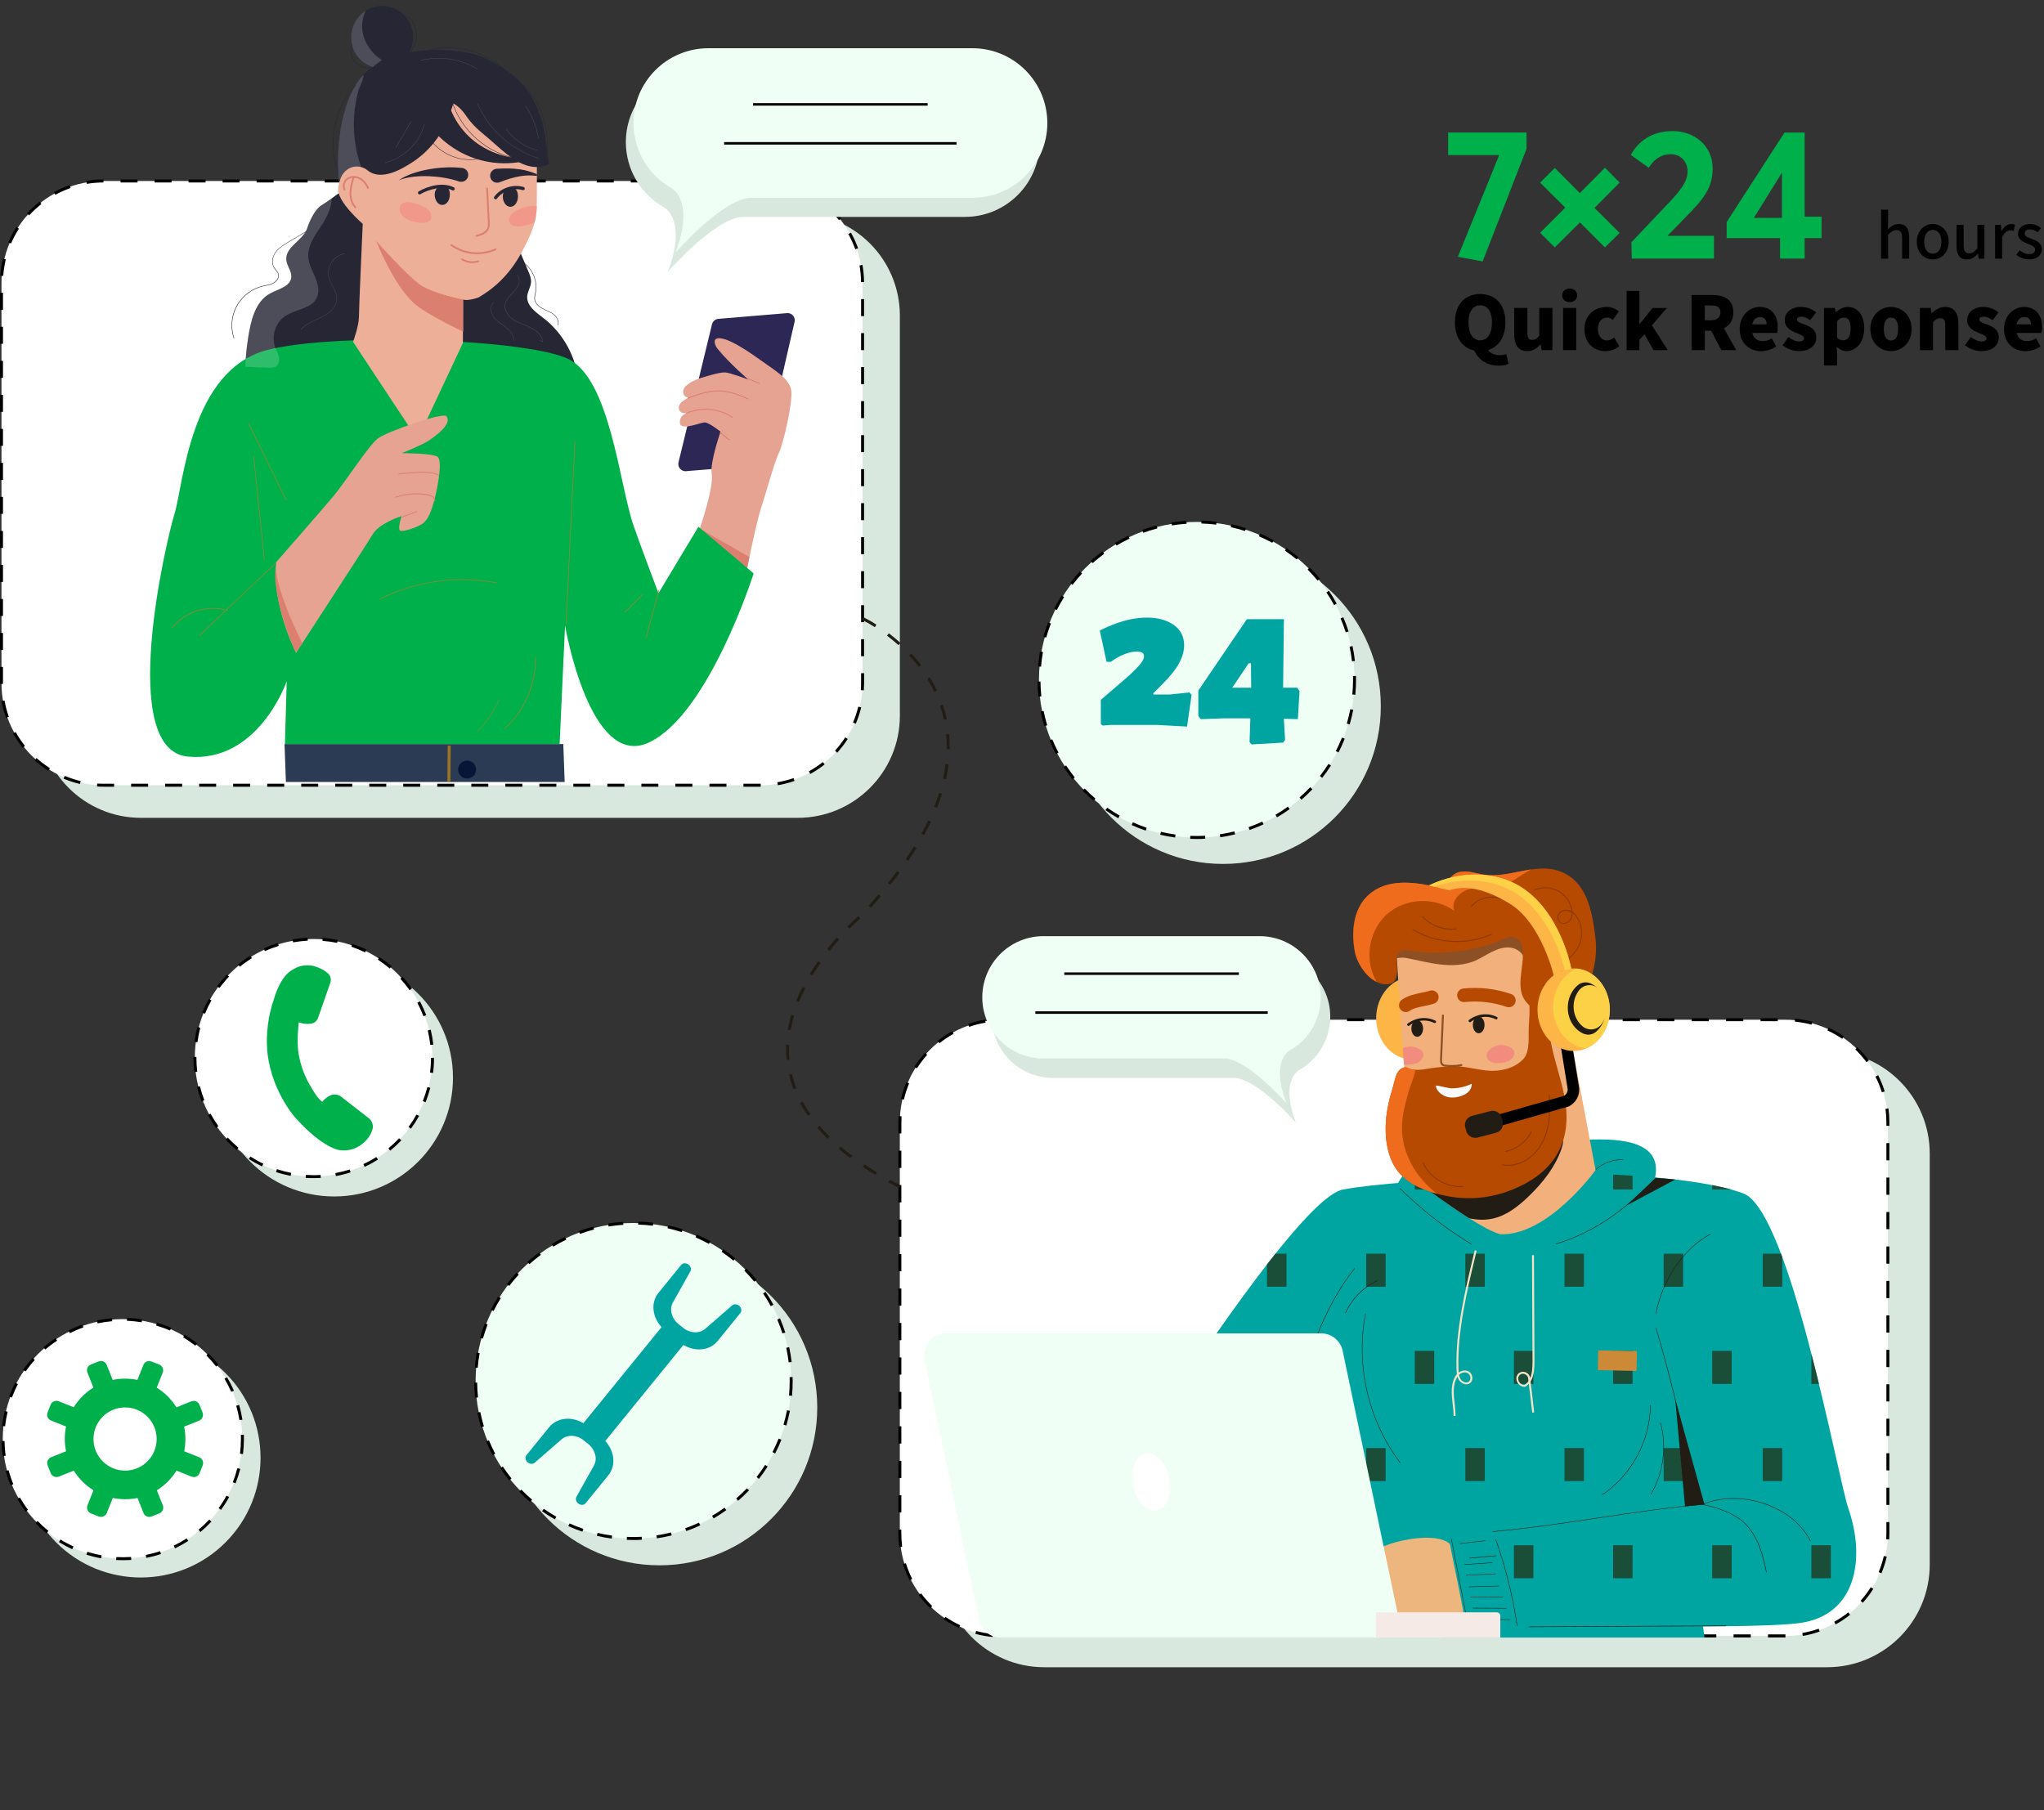 <?xml version="1.0" encoding="utf-8"?>
<!-- Generator: Adobe Illustrator 23.0.0, SVG Export Plug-In . SVG Version: 6.00 Build 0)  -->
<svg version="1.1" id="图层_1" xmlns="http://www.w3.org/2000/svg" xmlns:xlink="http://www.w3.org/1999/xlink" x="0px" y="0px"
	 viewBox="0 0 3990.7 3534.6" style="enable-background:new 0 0 3990.7 3534.6;" xml:space="preserve">
<rect x="0" y="0" width="3990.7" height="3534.6" fill="#333333" stroke="none"/>
<style type="text/css">
	.st0{fill:#D8E8DF;}
	.st1{fill:#FFFFFF;}
	.st2{clip-path:url(#SVGID_2_);}
	.st3{fill:#2C3B54;}
	.st4{fill:#051636;}
	.st5{fill:#9C7420;}
	.st6{fill:#262634;}
	.st7{fill:#2D2755;}
	.st8{fill:#E6A391;}
	.st9{fill:#DB8070;}
	.st10{fill:#00B04B;}
	.st11{fill:#9E8235;}
	.st12{fill:#EEAF98;}
	.st13{fill:#F2988A;}
	.st14{opacity:0.18;fill:#FFFFFF;enable-background:new    ;}
	.st15{fill:#474756;}
	.st16{fill:#211C14;}
	.st17{fill:#00A5A1;}
	.st18{fill:#FDB546;}
	.st19{clip-path:url(#SVGID_4_);}
	.st20{fill:#1A4E38;}
	.st21{fill:#F1B07C;}
	.st22{fill:#8D5025;}
	.st23{fill:#B74A01;}
	.st24{fill:#FAFAFA;}
	.st25{fill:#EF6C1D;}
	.st26{fill:#F4E3C7;}
	.st27{fill:#EDB67F;}
	.st28{fill:#CC8A39;}
	.st29{fill:#8D3900;}
	.st30{fill:#F18C7E;}
	.st31{fill:#F0FFF6;}
	.st32{fill:#F6EAE6;}
	.st33{fill:#FDD146;}
	.st34{enable-background:new    ;}
</style>
<title>2</title>
<path class="st0" d="M2039,2052.1h1528.1c110.7,0,200.5,89.7,200.5,200.5v802.3c0,110.7-89.7,200.5-200.5,200.5H2039
	c-110.7,0-200.5-89.7-200.5-200.5v-802.3C1838.5,2141.9,1928.3,2052.1,2039,2052.1z"/>
<path class="st1" d="M1957.3,1991.1h1528.1c110.7,0,200.5,89.7,200.5,200.5v802.3c0,110.7-89.7,200.5-200.5,200.5H1957.3
	c-110.7,0-200.5-89.7-200.5-200.5v-802.3C1756.9,2080.8,1846.6,1991.1,1957.3,1991.1z"/>
<path d="M3485.5,3197.2h-33.7v-5.9h34.1v5.9H3485.5z M3418.2,3197.2h-33.6v-5.9h33.6V3197.2z M3350.9,3197.2h-33.6v-5.9h33.6V3197.2
	z M3283.6,3197.2H3250v-5.9h33.6V3197.2z M3216.3,3197.2h-33.6v-5.9h33.6V3197.2z M3149.1,3197.2h-33.6v-5.9h33.6V3197.2z
	 M3081.8,3197.2h-33.6v-5.9h33.6V3197.2z M3014.5,3197.2h-33.6v-5.9h33.6V3197.2z M2947.2,3197.2h-33.6v-5.9h33.6V3197.2z
	 M2879.9,3197.2h-33.6v-5.9h33.7L2879.9,3197.2z M2812.7,3197.2H2779v-5.9h33.6L2812.7,3197.2z M2745.4,3197.2h-33.6v-5.9h33.6
	V3197.2z M2678.1,3197.2h-33.6v-5.9h33.6V3197.2z M2610.8,3197.2h-33.6v-5.9h33.6V3197.2z M2543.6,3197.2H2510v-5.9h33.6V3197.2z
	 M2476.3,3197.2h-33.6v-5.9h33.6V3197.2z M2409,3197.2h-33.6v-5.9h33.6V3197.2z M2341.7,3197.2h-33.6v-5.9h33.6V3197.2z
	 M2274.4,3197.2h-33.6v-5.9h33.6V3197.2z M2207.2,3197.2h-33.6v-5.9h33.6V3197.2z M2139.9,3197.2h-33.6v-5.9h33.6V3197.2z
	 M2072.6,3197.2H2039v-5.9h33.6V3197.2z M2005.3,3197.2h-33.6v-5.9h33.6V3197.2z M1937.8,3196.3c-11.3-1.1-22.5-3.1-33.5-6.1
	l1.5-5.6c10.7,2.9,21.6,4.8,32.6,5.9L1937.8,3196.3z M3519.8,3194.3l-1-5.8c10.9-1.9,21.6-4.6,32-8.3l1.9,5.5
	C3542,3189.5,3531,3192.4,3519.8,3194.3L3519.8,3194.3z M1872.2,3178.6c-10.3-4.8-20.3-10.4-29.7-16.8l3.3-4.8
	c9.1,6.2,18.8,11.7,28.8,16.4L1872.2,3178.6z M3583.9,3171.8l-2.8-5.1c9.7-5.4,18.9-11.5,27.5-18.4l3.6,4.6
	C3603.3,3160,3593.9,3166.3,3583.9,3171.8L3583.9,3171.8z M1816.1,3140.2c-8.2-7.9-15.7-16.5-22.5-25.6l4.7-3.5
	c6.6,8.9,13.9,17.2,21.8,24.9L1816.1,3140.2z M3637,3129.5l-4.4-3.9c7.4-8.2,14-17.1,19.9-26.4l4.9,3.1
	C3651.5,3111.9,3644.6,3121,3637,3129.5z M1775.8,3085.6c-5.1-10.2-9.4-20.7-12.8-31.6l5.6-1.7c3.3,10.6,7.4,20.8,12.4,30.7
	L1775.8,3085.6z M3673.3,3072l-5.4-2.3c4.2-10.2,7.6-20.8,10.1-31.5l5.7,1.3C3681.1,3050.6,3677.6,3061.5,3673.3,3072L3673.3,3072z
	 M1755.7,3020.7c-1.2-8.9-1.8-17.9-1.8-26.9v-7h5.8v7c0,8.7,0.6,17.5,1.7,26.2L1755.7,3020.7z M3688.5,3005.8l-5.8-0.3
	c0.2-3.9,0.3-7.8,0.3-11.6V2972h5.8v21.8C3688.8,2997.8,3688.7,3001.9,3688.5,3005.8z M1759.8,2953.2h-5.8v-33.6h5.8V2953.2z
	 M3688.8,2938.4h-5.8v-33.6h5.8V2938.4z M1759.8,2885.9h-5.8v-33.6h5.8V2885.9z M3688.8,2871.1h-5.8v-33.6h5.8V2871.1z
	 M1759.8,2818.6h-5.8V2785h5.8V2818.6z M3688.8,2803.8h-5.8v-33.6h5.8V2803.8z M1759.8,2751.3h-5.8v-33.6h5.8V2751.3z
	 M3688.8,2736.5h-5.8v-33.6h5.8V2736.5z M1759.8,2684.1h-5.8v-33.6h5.8V2684.1z M3688.8,2669.3h-5.8v-33.6h5.8V2669.3z
	 M1759.8,2616.8h-5.8v-33.6h5.8V2616.8z M3688.8,2602h-5.8v-33.6h5.8V2602z M1759.8,2549.5h-5.8v-33.6h5.8V2549.5z M3688.8,2534.7
	h-5.8v-33.6h5.8V2534.7z M1759.8,2482.2h-5.8v-33.6h5.8V2482.2z M3688.8,2467.4h-5.8v-33.6h5.8V2467.4z M1759.8,2414.9h-5.8v-33.6
	h5.8V2414.9z M3688.8,2400.1h-5.8v-33.6h5.8V2400.1z M1759.8,2347.7h-5.8V2314h5.8V2347.7z M3688.8,2332.9h-5.8v-33.6h5.8V2332.9z
	 M1759.8,2280.4h-5.8v-33.6h5.8V2280.4z M3688.8,2265.6h-5.8V2232h5.8V2265.6z M1759.8,2213.1h-5.8v-21.6c0-4.1,0.1-8.2,0.4-12.2
	l5.8,0.3c-0.2,3.9-0.3,7.9-0.3,11.9L1759.8,2213.1L1759.8,2213.1z M3688.8,2198.3h-5.8v-6.8c0-8.8-0.6-17.6-1.8-26.4l5.8-0.8
	c1.2,9,1.8,18.1,1.8,27.1V2198.3z M1764.8,2146.9l-5.7-1.3c2.6-11.1,6.1-22,10.4-32.5l5.4,2.3
	C1770.7,2125.6,1767.3,2136.1,1764.8,2146.9L1764.8,2146.9z M3674.1,2132.8c-3.3-10.6-7.4-20.8-12.4-30.7l5.2-2.6
	c5.2,10.1,9.4,20.7,12.8,31.6L3674.1,2132.8z M1790.2,2086l-4.9-3.1c6.1-9.6,13-18.7,20.6-27.2l4.3,3.9
	C1802.8,2067.9,1796.2,2076.7,1790.2,2086L1790.2,2086z M3644.2,2074c-6.6-8.9-13.9-17.2-21.9-24.9l4-4.2
	c8.2,7.9,15.7,16.5,22.5,25.6L3644.2,2074z M1834.4,2036.9l-3.6-4.6c8.9-7.1,18.4-13.4,28.3-18.9l2.8,5.1
	C1852.2,2023.9,1843,2030,1834.4,2036.9z M3596.7,2028.3c-9.1-6.2-18.8-11.7-28.8-16.3l2.4-5.3c10.3,4.8,20.3,10.4,29.7,16.8
	L3596.7,2028.3z M1892.1,2005l-1.9-5.5c10.7-3.8,21.8-6.6,33-8.5l1,5.8C1913.2,1998.6,1902.5,2001.4,1892.1,2005L1892.1,2005z
	 M3536.8,2000.7c-10.7-2.9-21.6-4.8-32.6-5.9l0.6-5.8c11.3,1.1,22.5,3.1,33.5,6L3536.8,2000.7z M1957.1,1994v-5.8h33.6v5.8H1957.1z
	 M3470.9,1994h-33.6v-5.8h33.6V1994z M3403.6,1994H3370v-5.8h33.6V1994z M3336.3,1994h-33.6v-5.8h33.6V1994z M3269,1994h-33.6v-5.8
	h33.6V1994z M3201.7,1994h-33.6v-5.8h33.6V1994z M3134.5,1994h-33.6v-5.8h33.6V1994z M3067.2,1994h-33.6v-5.8h33.6V1994z
	 M2999.9,1994h-33.6v-5.8h33.6V1994z M2932.6,1994H2899v-5.8h33.6V1994z M2865.4,1994h-33.6v-5.8h33.6V1994z M2798.1,1994h-33.6
	v-5.8h33.6V1994z M2730.8,1994h-33.6v-5.8h33.6V1994z M2663.5,1994h-33.6v-5.8h33.6V1994z M2596.2,1994h-33.6v-5.8h33.6V1994z
	 M2529,1994h-33.6v-5.8h33.7L2529,1994z M2461.7,1994H2428v-5.8h33.6L2461.7,1994L2461.7,1994z M2394.4,1994h-33.6v-5.8h33.6V1994z
	 M2327.1,1994h-33.6v-5.8h33.6V1994z M2259.9,1994h-33.6v-5.8h33.6V1994z M2192.6,1994H2159v-5.8h33.6V1994z M2125.3,1994h-33.6
	v-5.8h33.6V1994z M2058,1994h-33.6v-5.8h33.6V1994z"/>
<g id="woman">
	<path class="st0" d="M275.1,417h1282.4c110.1,0,199.4,89.3,199.4,199.4v781.1c0,110.1-89.3,199.4-199.4,199.4H275.1
		c-110.1,0-199.4-89.3-199.4-199.4V616.4C75.7,506.3,165,417,275.1,417z"/>
	<path class="st1" d="M202.3,353.4h1282.4c110.1,0,199.4,89.3,199.4,199.4v781.1c0,110.1-89.3,199.4-199.4,199.4H202.3
		c-110.1,0-199.4-89.3-199.4-199.4V552.7C2.9,442.6,92.2,353.4,202.3,353.4z"/>
	<path d="M1484.7,1536.1h-33.2v-5.8h33.7v5.8H1484.7z M1418.3,1536.1h-33.2v-5.8h33.2V1536.1z M1351.8,1536.1h-33.2v-5.8h33.2
		V1536.1z M1285.4,1536.1h-33.2v-5.8h33.2V1536.1z M1219,1536.1h-33.2v-5.8h33.2V1536.1z M1152.6,1536.1h-33.2v-5.8h33.2V1536.1z
		 M1086.2,1536.1H1053v-5.8h33.2V1536.1z M1019.8,1536.1h-33.2v-5.8h33.2V1536.1z M953.4,1536.1h-33.2v-5.8h33.2V1536.1z
		 M886.9,1536.1h-33.2v-5.8h33.2V1536.1z M820.5,1536.1h-33.2v-5.8h33.2V1536.1z M754.1,1536.1h-33.2v-5.8h33.2V1536.1z
		 M687.7,1536.1h-33.2v-5.8h33.2V1536.1z M621.3,1536.1h-33.2v-5.8h33.2V1536.1z M554.9,1536.1h-33.2v-5.8h33.2V1536.1z
		 M488.4,1536.1h-33.2v-5.8h33.2V1536.1z M422,1536.1h-33.2v-5.8H422V1536.1z M355.6,1536.1h-33.2v-5.8h33.2V1536.1z M289.2,1536.1
		H256v-5.8h33.2V1536.1z M222.8,1536.1h-20.5c-4.3,0-8.6-0.1-12.9-0.4l0.4-5.8c4.1,0.3,8.4,0.4,12.5,0.4h20.5V1536.1z
		 M1518.7,1533.2l-1-5.8c10.8-1.8,21.3-4.5,31.6-8.1l1.9,5.5C1540.6,1528.6,1529.7,1531.4,1518.7,1533.2L1518.7,1533.2z
		 M156.1,1530.8c-10.9-2.6-21.6-6-32-10.4l2.3-5.4c10.1,4.2,20.5,7.6,31.1,10.1L156.1,1530.8z M1582,1511.2l-2.8-5.1
		c9.6-5.3,18.7-11.3,27.2-18.1l3.6,4.6C1601.2,1499.6,1591.8,1505.8,1582,1511.2z M94.3,1504.9c-9.5-6-18.5-12.8-26.8-20.3l3.9-4.4
		c8.1,7.3,16.9,13.8,26.1,19.7L94.3,1504.9z M1634.6,1469.7l-4.3-3.9c7.3-8.1,14-16.8,19.9-26l4.9,3.2
		C1649,1452.4,1642.1,1461.3,1634.6,1469.7L1634.6,1469.7z M44.3,1460.1c-7-8.8-13.3-18.1-18.8-27.9l5.1-2.8
		c5.3,9.5,11.4,18.6,18.2,27.1L44.3,1460.1z M1670.8,1413.1l-5.4-2.3c4.3-10,7.7-20.4,10.3-31l5.7,1.4
		C1678.8,1392.1,1675.2,1402.8,1670.8,1413.1L1670.8,1413.1z M11.6,1401.6C7.9,1391,5,1380.1,3.1,1369l5.8-1
		c1.9,10.7,4.7,21.3,8.3,31.6L11.6,1401.6z M1686.5,1347.9l-5.8-0.4c0.3-4.6,0.5-9.2,0.5-13.8v-19.2h5.9v19.2
		C1687,1338.5,1686.8,1343.3,1686.5,1347.9z M0,1335.5c0-0.6,0-1.2,0-1.7v-31.5h5.8v33.2H0z M1687,1281.3h-5.8v-33.2h5.8V1281.3z
		 M5.8,1269.1H0v-33.2h5.8V1269.1z M1687,1214.9h-5.8v-33.2h5.8V1214.9z M5.8,1202.7H0v-33.2h5.8V1202.7z M1687,1148.5h-5.8v-33.2
		h5.8V1148.5z M5.8,1136.3H0V1103h5.8V1136.3z M1687,1082.1h-5.8v-33.2h5.8V1082.1z M5.8,1069.9H0v-33.2h5.8V1069.9z M1687,1015.7
		h-5.8v-33.2h5.8V1015.7z M5.8,1003.4H0v-33.2h5.8V1003.4z M1687,949.3h-5.8v-33.2h5.8V949.3z M5.8,937H0v-33.2h5.8V937z
		 M1687,882.9h-5.8v-33.3h5.8V882.9z M5.8,870.6H0v-33.2h5.8V870.6z M1687,816.4h-5.8v-33.2h5.8V816.4z M5.8,804.2H0V771h5.8V804.2z
		 M1687,750h-5.8v-33.2h5.8V750z M5.8,737.8H0v-33.2h5.8V737.8z M1687,683.6h-5.8v-33.2h5.8V683.6z M5.8,671.3H0v-33.2h5.8V671.3z
		 M1687,617.2h-5.8V584h5.8V617.2z M5.8,604.9H0v-33.2h5.8V604.9z M1681.1,550.8c-0.1-10.9-1.1-21.8-3-32.5l5.8-1
		c1.9,11.1,3,22.3,3.1,33.5H1681.1z M6.3,538.7l-5.8-0.4C1.3,527.1,3,516,5.6,505.1l5.7,1.4C8.8,517.1,7.1,527.8,6.3,538.7z
		 M1669.8,486.7c-3.7-10.3-8.2-20.2-13.5-29.7l5.1-2.8c5.5,9.8,10.1,20,13.9,30.6L1669.8,486.7z M21.6,475.4l-5.4-2.3
		c4.4-10.3,9.7-20.3,15.8-29.7l5,3.2C31.1,455.7,25.9,465.4,21.6,475.4z M1638,429.9c-6.8-8.5-14.4-16.4-22.5-23.7l3.9-4.4
		c8.4,7.5,16.1,15.6,23.2,24.4L1638,429.9z M56.9,420.6l-4.3-3.9c7.6-8.3,15.8-16,24.6-22.9l3.6,4.6
		C72.2,405.1,64.2,412.6,56.9,420.6z M1589.4,386.5c-9.2-5.8-18.9-10.9-29-15.1l2.3-5.4c10.4,4.3,20.4,9.5,29.9,15.5L1589.4,386.5z
		 M108,380.3l-2.8-5.1c9.8-5.4,20.1-10,30.7-13.6l1.9,5.5C127.5,370.7,117.6,375.1,108,380.3z M1529.3,361.3
		c-10.6-2.5-21.4-4-32.3-4.7l0.4-5.8c11.2,0.7,22.3,2.3,33.3,4.8L1529.3,361.3z M169.5,359l-1-5.8c11.1-1.9,22.3-2.8,33.5-2.8v5.9
		C191.1,356.3,180.3,357.2,169.5,359z M1464,356.3h-33.2v-5.9h33.2V356.3z M1397.6,356.3h-33.2v-5.9h33.2V356.3z M1331.2,356.3H1298
		v-5.9h33.2V356.3z M1264.7,356.3h-33.2v-5.9h33.2V356.3z M1198.3,356.3h-33.2v-5.9h33.2V356.3z M1131.9,356.3h-33.2v-5.9h33.2
		V356.3z M1065.5,356.3h-33.2v-5.9h33.2V356.3z M999.1,356.3h-33.2v-5.9h33.2V356.3z M932.7,356.3h-33.2v-5.9h33.2V356.3z
		 M866.3,356.3H833v-5.9h33.2L866.3,356.3z M799.8,356.3h-33.2v-5.9h33.2V356.3z M733.4,356.3h-33.2v-5.9h33.2V356.3z M667,356.3
		h-33.2v-5.9H667V356.3z M600.6,356.3h-33.2v-5.9h33.2V356.3z M534.2,356.3H501v-5.9h33.2V356.3z M467.8,356.3h-33.2v-5.9h33.2
		V356.3z M401.3,356.3h-33.2v-5.9h33.2V356.3z M334.9,356.3h-33.2v-5.9h33.2V356.3z M268.5,356.3h-33.2v-5.9h33.2V356.3z"/>
	<g>
		<g>
			<defs>
				<rect id="SVGID_1_" x="6.1" y="-97.1" width="1681.1" height="1624"/>
			</defs>
			<clipPath id="SVGID_2_">
				<use xlink:href="#SVGID_1_"  style="overflow:visible;"/>
			</clipPath>
			<g class="st2">
				<g id="_2">
					<g id="_Group_">
						<path class="st3" d="M1412.3,3534.6h-334.4c-7.9-253.4-17.9-551.8-23.7-623.2c-9.7-40.9-25.3-102.9-43.4-173.2v-0.1
							C954.4,2519.3,874,2219.3,874,2219.3s-0.1,5-0.4,14.2l0,0c-2.2,82.3-13.5,498-24,633.5c-8,104.3-2.9,435.3,4.9,667.5H515.9
							c-16.5-238.6-27.5-554.2-27.5-632.2c0-127.5-34.8-924.5-23.2-1017.2s-5.8-245.3,93.5-344.6l-3.2-87.7h544.3l3.5,98.4
							c0,0,115.6,124.4,138.8,228.8s186.2,900.8,197.8,1005.1C1447.4,2853.6,1427.2,3261.6,1412.3,3534.6z"/>
						<path class="st4" d="M869.4,2218.1c0,0-5.8-99.3,5.8-204.4c99.3,210.3,136.9,729.4,136.9,729.4L869.4,2218.1z"/>
						
							<rect x="830.1" y="1298.1" transform="matrix(1.169378e-02 -1 1 1.169378e-02 -722.971 2361.218)" class="st5" width="5.8" height="496.5"/>
						<polygon class="st5" points="869.4,2010.9 874.1,1456 879.9,1455.8 875.2,2010.7 						"/>
						<path class="st5" d="M900,1781.4c-2.7,0-5.4-0.3-8-1l1.4-5.7c17,4.1,34.6-9.3,41.8-24.6c7.9-16.8,7.5-36.7,7.1-54.2
							l-2.9-149.8l5.8-0.1l2.9,149.8c0.4,18.2,0.8,38.8-7.7,56.8C933.5,1767.7,917.6,1781.4,900,1781.4z"/>
						<path class="st5" d="M488.6,1740.8h-0.1v-5.8h0.1c70.2,0,128.4-54.6,132.8-124.7l5.8,0.4
							C622.6,1683.9,561.9,1740.8,488.6,1740.8L488.6,1740.8z"/>
						<path class="st5" d="M1214.8,1736.5c-65.3-16.4-114.9-82-112.8-149.3l5.8,0.2c-2,64.7,45.6,127.7,108.4,143.5L1214.8,1736.5z"
							/>
						<path class="st5" d="M544.4,3534.6h-5.5c-13.3-196.1-28.2-452.3-17.5-502.3c17.3-80.5-38.5-1243.5-38.6-1255.2l5.9-0.1
							c0.7,48,55.9,1175.3,38.5,1256.5C516.6,3082.4,531.2,3338.7,544.4,3534.6z"/>
						<path class="st4" d="M692.1,3075.3l-1.9-3c57.4-37.1,98-95.3,113-162l3.5,0.8C791.4,2978.6,750.3,3037.6,692.1,3075.3z"/>
						<path class="st4" d="M1079.9,2896.1l-3.2-1.4c15.8-36.1,49.3-64.6,87.5-74.3l0.9,3.4C1127.9,2833.3,1095.2,2861,1079.9,2896.1
							z"/>
						<path class="st4" d="M1208.2,3086.3c-59.1,143.4-86.3,299.5-101.6,448.4h-3.5c15.3-149.2,42.6-305.8,101.9-449.7
							L1208.2,3086.3z"/>
						<path class="st4" d="M1219.5,3233.6c-23.7,87.3-31.4,165.7-39.6,248.8c-1.7,17.1-3.4,34.5-5.3,52.3h-3.5
							c1.9-17.9,3.6-35.4,5.3-52.6c8.2-83.2,15.9-161.8,39.7-249.4L1219.5,3233.6z"/>
						<path class="st4" d="M1092.2,2761.2c-54.8-65.6-93.7-143-113.7-226.1l3.4-0.8c19.9,82.6,58.5,159.5,113,224.6L1092.2,2761.2z"
							/>
						<circle class="st4" cx="912" cy="1502.6" r="17.5"/>
					</g>
					<path class="st6" d="M1106.4,829.9c-17.4,20.1-43.5,30.4-69.1,37.5c-75.2,21-155,21.1-232.3,10.5s-152.8-31.7-228-52.7
						c-26.9-7.5-55.4-16-74.2-36.6c-17.8-19.5-23.4-45.3-23.5-72.3c-0.1-18.5,2.3-37.5,5-55.5c5.1-33.5,13.4-71.7,43.2-87.9
						c15.9-8.6,39.2-13.2,41.2-31.2c1.4-12.3-9.4-23.1-9.8-35.5c-0.9-25.1,33.3-37.3,40.7-60.1c4.5-13.8,14.8-37.5,28.9-45.8
						c5.2-3.1,11.8-7.8,19.2-13c21.3-15.4,48.7-36.1,65.8-38.7c55.6-8.5,92,30.7,148.3,31.3c40,0.4,83.9,4.8,112,33.4
						c14.3,14.7,22.7,34,30.7,52.9c8.9,21.1,17.9,42.1,26.9,63.2c2.9,6.9,6,14.2,5.4,21.7c-0.6,9.5-6.8,18-7.5,27.5
						c-1.3,18.5,17.2,31.3,31.9,42.6c39.2,30.2,64.7,77.5,68.2,126.8C1131.3,777,1125.4,807.9,1106.4,829.9z"/>
					<path class="st7" d="M1324.7,902.8l65.4-269.6c1.4-5.8,6.4-10.1,12.3-10.6l134.2-11.2c7.6-0.6,14.4,5,15,12.7
						c0.1,1.3,0,2.6-0.2,3.9l-64.2,279.9L1339.3,920c-7.6,0.6-14.3-5.1-14.9-12.8C1324.3,905.7,1324.4,904.2,1324.7,902.8z"/>
					<path class="st8" d="M1520.5,884.9c-8.6,17.3-26.4,82.8-35.1,108.7c-5.8,17.6-16.2,65.3-22.2,94c-2.8,13.6-4.7,22.9-4.7,22.9
						l-92.3-78.4c0,0,28-80.6,23.3-107.2c-3.9-21.2,17.3-82,17.3-82s-22.4-18.1-31-18.1c-9.6,0-56.8,22.1-47.3-7
						c2.1-6.2,7.6-10.5,14.1-11.1c-5.3,0.4-11.3,0.3-14.9-3.6c-4.6-5-2.3-13.7,3-18c4.1-3.3,9.3-6.8,14.5-8.7
						c-4.6,0.1-9.4-2.7-10.9-7.2c-1.9-5.3,0.6-11.4,4.6-15.3c10.8-10.5,27.2-15.5,41.4-19.4c11-3,23.6-7.3,35.1-7.3
						c8.6,0,45.5,13.8,45.5,13.8s-37.1-31.8-59.6-59.6c-7.2-8.9-7.4-17.7-3.2-19.7c17.3-8.7,71,30.1,90.8,44.3
						c24.5,17.5,51.5,33.4,55.8,54.9S1529.1,867.6,1520.5,884.9z"/>
					<path class="st9" d="M1460.5,779.8c-0.1,0-0.2,0-0.3-0.1c-16.8-7.1-34.2-14.4-52.8-15.5c-22.1-1.2-44.2,6.8-63.7,13.9
						c-0.5,0.2-1-0.1-1.1-0.6c-0.1-0.4,0.1-0.9,0.5-1.1c19.6-7.2,41.9-15.3,64.4-14c18.9,1.1,36.4,8.5,53.4,15.6
						c0.4,0.2,0.7,0.7,0.5,1.2C1461.2,779.6,1460.9,779.8,1460.5,779.8L1460.5,779.8z"/>
					<path class="st9" d="M1429.8,815.6c-0.2,0-0.3-0.1-0.5-0.2c-25.6-17.2-60.3-20.2-88.4-7.7c-0.4,0.2-1,0-1.2-0.5
						c-0.2-0.4,0-0.9,0.4-1.1c28.7-12.8,64-9.7,90.1,7.8c0.4,0.3,0.5,0.8,0.2,1.2C1430.4,815.4,1430.1,815.6,1429.8,815.6z"/>
					<path class="st9" d="M1482.3,749.4c-0.1,0-0.2,0-0.3-0.1l-22.3-9.2c-0.4-0.2-0.7-0.7-0.5-1.1s0.7-0.7,1.1-0.5l22.4,9.2
						c0.4,0.2,0.7,0.7,0.5,1.2C1483,749.2,1482.6,749.4,1482.3,749.4z"/>
					<path class="st9" d="M1424.1,859.4c-0.1,0-0.2,0-0.3,0c-3.2-1.2-6.4-4.1-9.4-6.9s-5.9-5.5-8.8-6.6c-0.4-0.2-0.6-0.7-0.4-1.2
						c0.2-0.4,0.6-0.6,1-0.5c3.2,1.2,6.4,4.1,9.4,6.9s5.9,5.5,8.8,6.6c0.5,0.2,0.7,0.7,0.5,1.1
						C1424.7,859.2,1424.4,859.4,1424.1,859.4z"/>
					<path class="st9" d="M1463.2,1087.6c-2.8,13.6-4.7,22.9-4.7,22.9l-92.3-78.4L1463.2,1087.6z"/>
					<path class="st10" d="M522.1,683.3c134.3-34.5,504.9-21.6,586.9,17.3s100.2,244.2,127.5,324.5c11.2,32.9,49.1,133.2,49.1,133.2
						l78-129.8l107.8,91.2c0,0-86.8,273.5-203.4,329.6s-164.8-227.9-164.8-227.9l-10.6,231.4H556.3l3.5-122.7
						c0,0-55,160.1-193,147.2s-43.1-418.6-25.9-474.7S371.1,722.2,522.1,683.3z"/>
					
						<rect x="360.8" y="1168.3" transform="matrix(0.725 -0.689 0.689 0.725 -677.211 641.667)" class="st11" width="208.3" height="1.2"/>
					<path class="st11" d="M337.2,1226.2l-1-0.8c24.5-32.1,70.2-46.3,108.6-33.7l-0.4,1.2C406.6,1180.5,361.5,1194.5,337.2,1226.2z"
						/>
					<path class="st11" d="M1261.8,1246.7l-1.2-0.3c5-19.8,10.4-39.4,14.8-55.2c5.5-20,10.2-37.2,9.7-38.8c0,0.1,0.1,0.1,0.2,0.2
						l0.6-1.1c1.3,0.7,0.1,6-9.3,40.1C1272.2,1207.3,1266.8,1227,1261.8,1246.7z"/>
					
						<rect x="504.9" y="889.5" transform="matrix(0.995 -0.103 0.103 0.995 -99.454 57.344)" class="st11" width="1.2" height="204.4"/>
					<polygon class="st11" points="1105.6,1219.7 1104.4,1219.7 1121.9,862 1123.1,862.1 					"/>
					<polygon class="st11" points="558.5,977 484.5,826.7 485.6,826.2 559.6,976.5 					"/>
					<path class="st11" d="M740.1,1171l-0.5-1.1c71.3-35.8,152.4-47.2,230.8-32.4l-0.2,1.2C891.9,1123.9,811.1,1135.3,740.1,1171z"
						/>
					<path class="st11" d="M985,1424l-0.8-0.9c39.3-35.3,62-88,60.7-140.8h1.2C1047.4,1335.5,1024.6,1388.5,985,1424z"/>
					
						<rect x="1211" y="1177.5" transform="matrix(0.709 -0.706 0.706 0.709 -471.088 1215.705)" class="st11" width="50.2" height="1.2"/>
					<path class="st11" d="M931.9,1429.5l-0.6-0.6c19-20.1,33-40.8,42.7-63.4l0.8,0.3C965,1388.6,951,1409.4,931.9,1429.5z"/>
					<path class="st12" d="M1048.2,278.3v110.8c0,4.9-0.1,9.6-0.3,14c-0.3,10.4-1.6,20.6-4.1,30.7l0,0c-4,16-11.5,33.2-25.2,58.7
						c-25.8,48-59.1,73.9-85,88.6c-22.2,7.4-29.6,3.7-29.6,3.7l-0.2,84.8l-88.5,188.6l-126-190.7c0,0,11.5-30.9,11.5-49.4
						s7.4-181,7.4-181s-51.7-44.4-48-70.2c3.7-25.8,18.5-59.1,51.7-40.6c0,0,62.8-136.7,155.2-147.8S1048.2,230.2,1048.2,278.3z"/>
					<path class="st9" d="M734.3,470.3c0,0,59.1,66.5,85,85s85,29.5,85,29.5v62.8c0,0-72.5-34-96-55.4
						C767.5,555.3,734.3,470.3,734.3,470.3z"/>
					<path class="st6" d="M1071.7,320.4c-30.2,14.9-59.8-1.8-82.6-19.7c-13.3-10.6-29.3-25.6-42.5-36.5
						c-16.7-13.8-26.5-23.2-38.7-41.1c-3-4.3-11.1-14.8-22.8-21.1c-3,10-4.5,13.4-6.1,18.2c-12.7,38.6-38.3,72.9-72.1,95.4
						c-26.3,17.6-64.4,37.5-89.5,16.9c-3.6-3-7.8-5.1-12.4-6.3c-15.8-4.3-34.9,3.3-43.5,29.2c-7.1-78.2,7.6-166.5,47.8-209.1
						c1.5-1.7,3.2-3.3,4.8-4.8c49.7-45.9,138.4-51.5,208.6-36.7c24.1,5.1,69.4,31.9,87,49.1c12.5,12.3,25.3,28.6,33.2,44.3
						C1065,242.5,1064.5,273.4,1071.7,320.4z"/>
					<path class="st6" d="M869.9,165.2c0.5,19.4,5,38.6,13.3,56.2c8.7,18.7,21.1,35.3,36.5,49c31.4,27.8,77.2,43.4,123.7,38.6
						c-44,15.7-96.7,13-142.3-10.7c-23.2-12.2-43.7-29.1-60.1-49.6c-17.2-21.3-29.9-45.9-37.2-72.3L869.9,165.2z"/>
					<path class="st6" d="M806.7,72.3c0,33.4-27.1,60.4-60.4,60.4c-6.9,0-13.7-1.2-20.2-3.5c-31.6-11.2-48-45.7-36.8-77.2
						S735,4.1,766.5,15.3C790.6,23.9,806.7,46.7,806.7,72.3L806.7,72.3z"/>
					<path class="st9" d="M930.2,462.5c-1,0-1.8-0.8-1.7-1.8c0-0.8,0.5-1.5,1.3-1.7c8.5-2.3,17.8-5.5,21.3-13
						c1.9-4.2,1.6-9.2,1.4-13.6l-3.2-64.4c0-1,0.8-1.8,1.8-1.8c0.9,0,1.6,0.7,1.7,1.6l3.2,64.4c0.2,4.8,0.5,10.3-1.7,15.2
						c-4,9-14.3,12.5-23.5,15C930.5,462.5,930.4,462.5,930.2,462.5z"/>
					<path class="st9" d="M931.8,496.3c-18.4,0.1-36.4-5.6-51.5-16.3c-0.8-0.5-1.1-1.5-0.7-2.4c0.5-0.8,1.5-1.1,2.4-0.7
						c0.1,0.1,0.2,0.1,0.3,0.2c24.8,17.5,57,20.5,84.7,8c0.9-0.4,1.9,0,2.3,0.9c0.4,0.9,0,1.9-0.9,2.3l0,0
						C956.9,493.6,944.4,496.3,931.8,496.3z"/>
					<path class="st9" d="M922.3,513.7c-7.4,0-14.6-2-21-5.8c-0.8-0.5-1.1-1.6-0.6-2.4s1.6-1.1,2.4-0.6c9,5.5,19.9,6.8,30,3.6
						c0.9-0.3,1.9,0.2,2.2,1.1s-0.2,1.9-1.1,2.2l0,0C930.4,513.1,926.3,513.7,922.3,513.7z"/>
					<path class="st6" d="M896.1,354.3c-18-6.1-38-9.3-57.9-10.2c-10.1-0.5-20.2-0.2-30.2,0.9c-10,1.2-20.1,3.1-29.6,7.2
						c8.4-6.1,18.2-10.3,28.1-13.8c10-3.4,20.3-6,30.7-7.8c10.5-1.9,21.1-3.1,31.8-3.6c10.9-0.6,21.9-0.3,32.8,0.9h0.2
						c7.4,0.7,12.9,7.3,12.2,14.8c-0.7,7.4-7.3,12.9-14.8,12.2c-0.1,0-0.3,0-0.4,0C898,354.8,897,354.6,896.1,354.3z"/>
					<path class="st6" d="M1048.2,340.2v3.2c-10.9-1.3-21.9-1.1-32.8,0.7c-13.7,2.2-26.8,6.6-39.8,11.7c-7,2.8-14.9-0.6-17.7-7.6
						s0.6-14.9,7.6-17.7c1.4-0.5,2.8-0.9,4.3-1h0.1c15-0.9,30.4-1.1,45.5,1.2C1026.8,332.4,1037.8,335.5,1048.2,340.2z"/>
					<path class="st13" d="M827.5,404c4.9,2.5,9.6,5.8,12.5,10.5s3.2,11.2-0.2,15.5s-9.8,5.3-15.5,5.2c-8.4-0.2-16.7-1.8-24.6-4.9
						c-5.6-2.2-11.1-5.3-15-10s-5.7-11.3-3.7-17C786.8,386.6,817.2,398.7,827.5,404z"/>
					<path class="st13" d="M1048,403.1c-0.3,10.4-1.6,20.6-4.1,30.7l0,0c-2.4,1.4-4.8,2.6-7.4,3.5c-7.8,3.1-16.2,4.8-24.6,4.9
						c-5.7,0.1-12-0.8-15.5-5.2s-3-10.8-0.2-15.5s7.6-8,12.5-10.5C1016.6,406.9,1036.6,398.8,1048,403.1z"/>
					<path class="st6" d="M878.3,379.9c0,11.2-6.6,20.3-14.8,20.3s-14.8-9.1-14.8-20.3c0-11.2,7.9-17.4,16.1-17.4
						S878.3,368.6,878.3,379.9z"/>
					<path class="st6" d="M1011.3,383.5c0,11.2-6.6,20.3-14.8,20.3s-14.8-9.1-14.8-20.3c0-11.2,8.2-17.6,16.3-17.6
						S1011.3,372.3,1011.3,383.5z"/>
					<path class="st6" d="M819.2,379.6c-1.8,0-3.2-1.4-3.2-3.2c0-1.1,0.6-2.2,1.6-2.8c18-10.3,46.7-18.6,68.3-7.8
						c1.6,0.7,2.3,2.6,1.6,4.2s-2.6,2.3-4.2,1.6c-0.1,0-0.2-0.1-0.3-0.1c-18.1-9-44.3-2.7-62.3,7.6
						C820.3,379.5,819.8,379.6,819.2,379.6z"/>
					<path class="st6" d="M967.6,389.1c-0.7,0-1.4-0.2-1.9-0.6c-1.4-1-1.7-3-0.7-4.4l0,0c12.7-17.1,36.7-25.1,57.1-19
						c1.7,0.4,2.7,2.2,2.3,3.9s-2.2,2.7-3.9,2.3c-0.1,0-0.2,0-0.2-0.1c-17.9-5.3-39,1.7-50.2,16.7
						C969.6,388.6,968.6,389.1,967.6,389.1z"/>
					<path class="st9" d="M672.6,371.8c-0.7,0-1.3-0.4-1.6-1c-4-7.8-0.7-18.6,7.2-23.7c7-4.5,16.9-4.6,25.2-0.1
						c8.8,4.7,13.8,12.9,16.6,19c0.4,0.9,0,1.9-0.9,2.3s-1.9,0-2.3-0.9l0,0c-2.5-5.6-7.2-13.1-15.1-17.4c-7.1-3.8-15.6-3.8-21.6,0
						c-6.4,4.1-9.2,12.9-6,19.1c0.4,0.9,0.1,1.9-0.8,2.4l0,0C673.1,371.7,672.8,371.8,672.6,371.8z"/>
					<path class="st9" d="M693.8,406.4c-0.5,0-0.9-0.2-1.3-0.5c-6.8-7.2-10.3-17.8-10-29.9c0.3-10.6,3.3-20.8,6.2-30.7
						c0.3-0.9,1.3-1.4,2.2-1.1c0.8,0.3,1.3,1.2,1.1,2.1c-2.9,9.7-5.8,19.6-6.1,29.8c-0.3,11.2,2.9,20.9,9,27.4
						c0.7,0.7,0.7,1.8,0,2.5C694.7,406.3,694.3,406.5,693.8,406.4L693.8,406.4z"/>
					<path class="st14" d="M728.1,1.3c-0.4,0.2-0.8,0.3-1.3,0.6c0.6-0.6,1.2-1.3,1.8-1.8L728.1,1.3z"/>
					<path class="st6" d="M721,133.2c-12.9,0-26.1-6.8-32.3-18.2c-8.8-16.3-2-39.3,14.3-48.2l0.4,0.8c-15.9,8.7-22.5,31.1-13.9,47
						s31,22.6,47,14l0.4,0.8C732,132,726.5,133.3,721,133.2z"/>
					<path class="st6" d="M786.3,113.8l-0.4-0.8c24.3-12.6,33.8-42.4,21.3-66.7c-3.7-7.1-9-13.2-15.5-17.8l0.5-0.7
						c22.8,16,28.3,47.4,12.2,70.2C799.7,104.6,793.5,110.1,786.3,113.8L786.3,113.8z"/>
					<path class="st6" d="M456.5,660.8c-14.2-41.3,7.8-86.3,49.2-100.5c2.4-0.8,4.8-1.5,7.3-2.1c1.8-0.4,3.6-0.8,5.4-1.2
						c5.1-1,10.5-2.1,15.1-4.6c6-3.2,11.2-10.1,9.5-16.9c-0.8-3.2-2.9-5.7-5-8.4c-1.3-1.5-2.5-3.1-3.5-4.8
						c-5.9-9.8-2.5-22.3,3.5-30.3c6.5-8.7,16.3-14.6,24.9-19.7l52.1-31.2l0.5,0.8L563.2,473c-8.6,5.1-18.3,10.9-24.6,19.5
						c-5.8,7.8-9.1,19.9-3.4,29.3c1,1.6,2.2,3.2,3.5,4.7c2.2,2.7,4.4,5.4,5.2,8.8c1.8,7.3-3.6,14.5-9.9,17.9
						c-4.8,2.6-10.1,3.6-15.3,4.7c-1.8,0.4-3.6,0.7-5.4,1.2c-42.1,10-68,52.3-58,94.3c0.6,2.4,1.3,4.8,2.1,7.2L456.5,660.8z"/>
					<path class="st6" d="M1089.6,635.1l-0.8-0.3c2.8-7.8-2.4-16.3-8.6-21c-4.1-3.1-8.8-5.2-13.5-7.3c-2.8-1.3-5.7-2.6-8.5-4.1
						c-9-5-14.4-11.9-14.9-19.1c-0.1-3.2,0.3-6.4,1.2-9.5c0.2-0.9,0.4-1.7,0.6-2.6c4.6-22.2-6-47.2-25.3-59.3l0.5-0.7
						c19.5,12.3,30.3,37.6,25.7,60.2c-0.2,0.9-0.4,1.7-0.6,2.6c-0.8,3-1.2,6.1-1.2,9.3c0.7,9.8,10.3,16.1,14.5,18.4
						c2.7,1.5,5.6,2.8,8.4,4.1c4.7,2.1,9.5,4.3,13.6,7.4C1087.1,617.9,1092.6,626.8,1089.6,635.1z"/>
					<path class="st6" d="M1010.1,310.2c-59-10-110.5-55.1-128-112.4l0.8-0.3c17.4,57,68.5,101.9,127.3,111.8L1010.1,310.2z"/>
					<path class="st6" d="M918.5,312.2c-35.1,0-67.6-18.6-85.4-48.9l0.8-0.4c22.8,39,69.3,57.3,112.6,44.4l0.3,0.8
						C937.6,310.8,928.1,312.2,918.5,312.2z"/>
					<path class="st6" d="M1009.3,164c-44.4-64-127.9-87.6-199.3-56.3l-0.3-0.8c71.7-31.4,155.7-7.7,200.3,56.6L1009.3,164z"/>
					<path class="st6" d="M661.4,340.6c-11.4-28.8-14.2-60.8-8.1-92.7s20.5-60.7,41.7-83.2l0.6,0.6c-21.1,22.4-35.4,51.1-41.5,82.8
						s-3.3,63.6,8,92.2L661.4,340.6z"/>
					<path class="st6" d="M1065.1,317l-0.8-0.2c13.8-49.6-5.7-116.9-43.4-150l0.6-0.7C1059.3,199.4,1078.9,267.1,1065.1,317z"/>
					<path class="st15" d="M1052.8,309.8c-54.3-16.3-98.6-55.7-121.1-107.7l0.8-0.3c22.4,51.7,66.5,91,120.5,107.2L1052.8,309.8z"/>
					<path class="st15" d="M1049.6,294.1c-25.1-6.2-47.1-21.2-62.1-42.3l0.7-0.5c14.8,20.9,36.7,35.8,61.6,42L1049.6,294.1z"/>
					<path class="st15" d="M1050.7,270c-3.6-22.6-12.2-44-25.1-62.9l0.7-0.5c13,18.9,21.6,40.5,25.2,63.2L1050.7,270z"/>
					<path class="st15" d="M751.4,318.2l-0.2-0.9c36.3-8.5,67.3-38.5,77-74.6l0.8,0.2C819.3,279.4,788.1,309.6,751.4,318.2z"/>
					
						<rect x="757.8" y="263.1" transform="matrix(0.504 -0.864 0.864 0.504 162.898 810.766)" class="st15" width="59.5" height="0.9"/>
					<path class="st15" d="M931.8,135.1c-33.3-20-73.2-25.9-110.9-16.5l-0.2-0.8c37.9-9.5,78-3.5,111.5,16.6L931.8,135.1z"/>
					<path class="st15" d="M1060.1,668.1l-6.6-3.3l0.4-0.8l5.1,2.6c-2.1-14.3-16.3-23-22.5-26.1c-4.5-2.3-9.3-4.2-14-6.1
						c-6.7-2.7-13.5-5.4-19.7-9.3c-9.4-6-19.5-17.7-17.1-31c1.3-7.6,6.4-13.7,11.6-19.2l2.1-2.2c4.5-4.6,9.1-9.4,11.8-15.2
						c2.8-6.2,3.3-15.2-2.3-20.4l0.6-0.6c5.9,5.6,5.5,15,2.5,21.4c-2.7,6-7.4,10.8-11.9,15.4l-2.1,2.2c-5.2,5.4-10.1,11.4-11.4,18.7
						c-1.4,8.1,2.1,20.8,16.8,30.1c6.1,3.9,12.9,6.6,19.5,9.3c4.7,1.9,9.5,3.8,14.1,6.1c13.5,6.9,21.9,17,23,27.6L1060.1,668.1z"/>
					<path class="st15" d="M1003.3,665.9l-0.9-0.1c1.3-11.8-8.6-21.5-14.5-26.2c-2.4-1.9-5-3.8-7.6-5.5c-6.1-4.3-12.3-8.7-16.8-14.8
						c-6.5-8.7-7.9-22.5,0.4-29.3l0.5,0.7c-7.9,6.5-6.5,19.8-0.3,28.1c4.4,5.9,10.6,10.3,16.6,14.5c2.5,1.8,5.2,3.6,7.6,5.6
						C994.5,643.7,1004.6,653.7,1003.3,665.9z"/>
					<path class="st15" d="M587.6,643.9l-0.7-0.6c8.1-9.5,19.9-14.9,31.2-20.1c3.4-1.5,6.9-3.2,10.3-4.8
						c8.6-4.3,28.8-16.5,28.8-35.5c0-8.6-4-16-8.2-24c-2.9-5.5-5.9-11.1-7.5-17.1c-2.6-9.9-0.3-21,6-30.4s15.9-15.5,26.1-16.7
						l0.1,0.9c-9.9,1.2-19.2,7.2-25.5,16.3s-8.4,20-5.9,29.7c1.5,5.9,4.5,11.5,7.4,16.9c4.1,7.7,8.3,15.6,8.3,24.4
						c0,19.4-20.5,31.8-29.3,36.2c-3.4,1.7-6.9,3.3-10.3,4.9C607.3,629.2,595.6,634.5,587.6,643.9z"/>
					<path class="st14" d="M745.6,117c-3.5,3.5-10.5,7-17.5,14c-23.4-8.3-42.3-28-42.3-58.8c0-20.7,10.5-39.9,28-51
						c-5.7,12.2-7.8,25.8-6.2,39.2C710.4,82.4,726.4,105.9,745.6,117z"/>
					<path class="st14" d="M692.3,269.3c2,19.4,6.3,38.5,12.8,56.9c-15.8-4.3-34.9,3.3-43.5,29.2c-7.1-78.2,7.6-166.5,47.8-209.1
						c0.1,0.2,0.1,0.4,0.2,0.6c1.4,6.4-7.6,22.1-9.5,28.7c-2.8,10.1-4.9,20.4-6.5,30.8C690.5,227.3,690.1,248.4,692.3,269.3z"/>
					<path class="st14" d="M626.7,441.9c-12.7,18.6-26.8,38.9-24.8,61.4c1.3,13.6,8.3,25.8,13.6,38.4s8.9,27.3,3,39.7
						c-10.3,21.6-40.7,22.2-60.8,35.2c-19.5,12.6-28.5,39.3-20.6,61.2c2.3,6.5,6,12.5,7.4,19.2s0,14.8-5.7,18.5
						c-4.1,2.7-9.3,2.6-14.2,2.4l-45.4-1.7c-0.1-18.5,2.3-37.5,5-55.5c5.1-33.5,13.4-71.7,43.2-87.9c15.9-8.6,39.2-13.2,41.2-31.2
						c1.4-12.3-9.4-23.1-9.8-35.5c-0.9-25.1,33.3-37.3,40.7-60.1c4.5-13.8,14.8-37.5,28.9-45.8c5.2-3.1,11.8-7.8,19.2-13
						C647.5,404.9,637.7,425.7,626.7,441.9z"/>
					<path class="st8" d="M539.3,1097.6c0,0,90.6-103.6,112.2-129.4s69-99.3,86.3-112.2s127-51.7,133.8-43.2
						c12,15.1-21.6,38.8-34.5,47.5s-52.9,24.6-52.9,24.6s59.5-0.2,70.1,7c10.1,6.9,0.1,59-4.3,76.3s-9.8,41.7-23.8,53.5
						c-8.4,7.1-41.3,18.3-45.6,14s3.5-28,3.5-28s-43.2,13.5-56.1,35.1s-149.9,231.8-149.9,231.8S530.7,1183.9,539.3,1097.6z"/>
					<path class="st9" d="M856.4,929.5c-0.3,0-0.5-0.1-0.7-0.3c-8-9.9-52.9-5.5-77-3.2c-0.5,0.1-0.9-0.3-1-0.7l0,0
						c-0.1-0.5,0.3-0.9,0.7-1c0,0,0,0,0.1,0c33.8-3.3,70.6-6,78.5,3.8c0.3,0.4,0.2,0.9-0.1,1.2C856.7,929.4,856.6,929.5,856.4,929.5
						z"/>
					<path class="st9" d="M849,978.6c-0.4,0-0.8-0.3-0.9-0.7c-1.1-6.5-3-7.9-9.9-9.8c-23.6-6.5-47.8-1.6-66.2,3.5
						c-0.5,0.1-0.9-0.2-1-0.7c-0.1-0.4,0.2-0.8,0.6-1c18.6-5.1,43.1-10.2,67.1-3.5c6.9,1.9,9.9,3.5,11.2,11.2c0.1,0.5-0.3,0.9-0.7,1
						H849z"/>
					<path class="st9" d="M785.9,1010.2c-0.4,0-0.7-0.2-0.8-0.6c-0.2-0.5,0.1-0.9,0.5-1.1l0,0c4.6-1.6,9.4-3.5,14-5.3
						s9.4-3.6,14-5.3c0.5-0.2,1,0.1,1.1,0.5c0.2,0.5-0.1,1-0.5,1.1l0,0c-4.6,1.6-9.4,3.5-14,5.3s-9.4,3.6-14,5.3
						C786.2,1010.2,786,1010.2,785.9,1010.2z"/>
					<path class="st9" d="M538.7,1102.2c0,0-7,35.1,51.5,153.8l-12.9,18C577.3,1274,528.2,1165.3,538.7,1102.2z"/>
				</g>
			</g>
		</g>
	</g>
</g>
<g id="line">
	<path class="st16" d="M1755.5,2319.7c-7.1-3.6-14.1-7.3-20.8-11l2.8-5.1c6.7,3.6,13.6,7.3,20.7,10.9L1755.5,2319.7z M1709.3,2294.1
		c-8.6-5.1-16.9-10.4-24.8-15.7l3.2-4.9c7.8,5.2,16.1,10.4,24.6,15.5L1709.3,2294.1z M1660.5,2261.5c-8-6-15.8-12.1-23-18.3l3.8-4.5
		c7.1,6.1,14.8,12.1,22.8,18.1L1660.5,2261.5z M1615.7,2223.5c-7.2-7-14-14.3-20.2-21.5l4.4-3.8c6.1,7.1,12.8,14.2,19.8,21.1
		L1615.7,2223.5z M1577.4,2178.7c-5.7-8.1-10.9-16.4-15.6-25.1l5.1-2.8c4.6,8.5,9.7,16.6,15.3,24.5L1577.4,2178.7z M1549.3,2126.9
		c-3.6-9.2-6.5-18.6-8.8-28.2l5.7-1.4c2.2,9.3,5.1,18.5,8.6,27.5L1549.3,2126.9z M1535.6,2069.4c-0.6-6.6-0.9-13.3-0.9-19.9
		c0-3.2,0.1-6.5,0.2-9.7l5.8,0.3c-0.1,3.1-0.2,6.3-0.2,9.4c0,6.5,0.3,13,0.9,19.4L1535.6,2069.4z M1543.9,2011.4l-5.8-1
		c1.7-9.7,3.9-19.3,6.7-28.8l5.6,1.6C1547.7,1992.6,1545.5,2002,1543.9,2011.4L1543.9,2011.4z M1560,1956l-5.4-2.2
		c3.6-8.9,7.7-17.9,12.3-26.8l5.2,2.7C1567.5,1938.5,1563.5,1947.3,1560,1956L1560,1956z M1586.2,1904.3l-5-3
		c5-8.2,10.4-16.5,16.2-24.6l4.8,3.4C1596.5,1888.1,1591.1,1896.3,1586.2,1904.3L1586.2,1904.3z M1619.6,1856.8l-4.6-3.7
		c6-7.6,12.4-15.1,19-22.5l4.3,3.9C1631.9,1841.9,1625.6,1849.3,1619.6,1856.8L1619.6,1856.8z M1658.4,1813.4l-4.1-4.1
		c9.1-9.2,16.7-16.1,21.4-20.3l3.9,4.4C1674.9,1797.6,1667.4,1804.4,1658.4,1813.4L1658.4,1813.4z M1700.3,1772.3l-4.3-3.9
		c6.6-7.3,13.1-14.7,19.2-21.9l4.4,3.8C1713.5,1757.6,1707,1765,1700.3,1772.3L1700.3,1772.3z M1738.3,1727.7l-4.6-3.7
		c6.2-7.7,12.1-15.4,17.8-23.1l4.7,3.5C1750.5,1712.2,1744.5,1720,1738.3,1727.7L1738.3,1727.7z M1773.3,1680.6l-4.8-3.3
		c5.6-8.1,10.9-16.3,15.9-24.4l5,3.1C1784.2,1664.1,1778.9,1672.4,1773.3,1680.6L1773.3,1680.6z M1804.1,1630.6l-5.1-2.7
		c4.8-8.6,9.2-17.3,13.3-25.8l5.3,2.5C1813.4,1613.1,1808.9,1621.9,1804.1,1630.6L1804.1,1630.6z M1829.3,1577.5l-5.4-2.2
		c3.6-9.1,6.9-18.3,9.8-27.3l5.6,1.8C1836.3,1559,1833,1568.3,1829.3,1577.5L1829.3,1577.5z M1846.9,1521.4l-5.7-1.3
		c2.1-9.6,3.8-19.1,5-28.5l5.8,0.7C1850.8,1501.9,1849.1,1511.7,1846.9,1521.4L1846.9,1521.4z M1854.1,1462.9l-5.8-0.1
		c0-1.8,0-3.5,0-5.2c0-7.9-0.4-15.8-1.1-23.6l5.8-0.6c0.7,7.9,1.1,16.1,1.1,24.2C1854.2,1459.4,1854.2,1461.2,1854.1,1462.9
		L1854.1,1462.9z M1842.9,1405.4c-2-9.4-4.6-18.7-7.7-27.8l5.5-1.9c3.2,9.3,5.8,18.8,7.9,28.5L1842.9,1405.4z M1824.2,1351
		c-4.2-8.7-8.8-17.1-13.9-25.3l5-3.1c5.2,8.4,10,17,14.2,25.9L1824.2,1351z M1793.7,1302c-5.8-7.5-12.1-14.9-18.8-22l4.3-4
		c6.8,7.3,13.3,14.8,19.2,22.4L1793.7,1302z M1754.2,1259.7c-7.1-6.4-14.7-12.6-22.4-18.5l3.5-4.7c7.8,6,15.5,12.3,22.8,18.8
		L1754.2,1259.7z M1708,1224.6c-8.1-5.3-16.5-10.1-25.2-14.4l2.5-5.3c8.9,4.4,17.5,9.3,25.8,14.8L1708,1224.6z"/>
</g>
<polygon class="st17" points="3322.4,3155.6 3327.8,3197.5 2819.4,3197.5 2819.4,3125.8 3320.6,3140.8 "/>
<ellipse class="st18" cx="2757.4" cy="1988.2" rx="70.6" ry="80.6"/>
<path class="st17" d="M3227.8,2312.1c-7.9,23.5-30.3,38.7-51.6,51.4c-106.9,63.5-233.8,110.1-354.4,80
	c-46.9-11.7-96.4-42.6-101-90.6c-4-41.5,29.1-79.4,67.8-95s81.9-14,123.6-12.2C2970.6,2248.2,3277,2165.7,3227.8,2312.1z"/>
<path class="st17" d="M3115.2,2292.3c0,0,197.4,3.8,288.5,38s184.9,557.1,205,614.9c34.2,98.7,15.2,208.8-94.9,223.9
	s-675.6,0-675.6,0l-831.2,7.6c0,0,497.2-831.3,614.9-854S3115.2,2292.3,3115.2,2292.3z"/>
<g>
	<g>
		<defs>
			<path id="SVGID_3_" d="M3115.2,2292.3c0,0,197.4,3.8,288.5,38s184.9,557.1,205,614.9c34.2,98.7,15.2,208.8-94.9,223.9
				s-675.6,0-675.6,0l-831.2,7.6c0,0,497.2-831.3,614.9-854S3115.2,2292.3,3115.2,2292.3z"/>
		</defs>
		<clipPath id="SVGID_4_">
			<use xlink:href="#SVGID_3_"  style="overflow:visible;"/>
		</clipPath>
		<g class="st19">
			<rect x="2181.5" y="2258.1" class="st20" width="38" height="64.5"/>
			<rect x="2375.1" y="2258.1" class="st20" width="38" height="64.5"/>
			<rect x="2568.6" y="2258.1" class="st20" width="38" height="64.5"/>
			<rect x="2762.2" y="2258.1" class="st20" width="38" height="64.5"/>
			<rect x="2955.8" y="2258.1" class="st20" width="38" height="64.5"/>
			<rect x="3149.4" y="2258.1" class="st20" width="38" height="64.5"/>
			<rect x="3342.9" y="2258.1" class="st20" width="38" height="64.5"/>
			<rect x="3536.5" y="2258.1" class="st20" width="38" height="64.5"/>
			<rect x="2280.2" y="2447.9" class="st20" width="38" height="64.5"/>
			<rect x="2473.7" y="2447.9" class="st20" width="38" height="64.5"/>
			<rect x="2667.3" y="2447.9" class="st20" width="38" height="64.5"/>
			<rect x="2860.9" y="2447.9" class="st20" width="38" height="64.5"/>
			<rect x="3054.5" y="2447.9" class="st20" width="38" height="64.5"/>
			<rect x="3248.1" y="2447.9" class="st20" width="38" height="64.5"/>
			<rect x="3441.6" y="2447.9" class="st20" width="38" height="64.5"/>
			<rect x="3635.2" y="2447.9" class="st20" width="38" height="64.5"/>
			<rect x="2181.5" y="2637.7" class="st20" width="38" height="64.5"/>
			<rect x="2375.1" y="2637.7" class="st20" width="38" height="64.5"/>
			<rect x="2568.6" y="2637.7" class="st20" width="38" height="64.5"/>
			<rect x="2762.2" y="2637.7" class="st20" width="38" height="64.5"/>
			<rect x="2955.8" y="2637.7" class="st20" width="38" height="64.5"/>
			<rect x="3149.4" y="2637.7" class="st20" width="38" height="64.5"/>
			<rect x="3342.9" y="2637.7" class="st20" width="38" height="64.5"/>
			<rect x="3536.5" y="2637.7" class="st20" width="38" height="64.5"/>
			<rect x="2280.2" y="2827.4" class="st20" width="38" height="64.5"/>
			<rect x="2473.7" y="2827.4" class="st20" width="38" height="64.5"/>
			<rect x="2667.3" y="2827.4" class="st20" width="38" height="64.5"/>
			<rect x="2860.9" y="2827.4" class="st20" width="38" height="64.5"/>
			<rect x="3054.5" y="2827.4" class="st20" width="38" height="64.5"/>
			<rect x="3248.1" y="2827.4" class="st20" width="38" height="64.5"/>
			<rect x="3441.6" y="2827.4" class="st20" width="38" height="64.5"/>
			<rect x="3635.2" y="2827.4" class="st20" width="38" height="64.5"/>
			<rect x="2181.5" y="3017.2" class="st20" width="38" height="64.5"/>
			<rect x="2375.1" y="3017.2" class="st20" width="38" height="64.5"/>
			<rect x="2568.6" y="3017.2" class="st20" width="38" height="64.5"/>
			<rect x="2762.2" y="3017.2" class="st20" width="38" height="64.5"/>
			<rect x="2955.8" y="3017.2" class="st20" width="38" height="64.5"/>
			<rect x="3149.4" y="3017.2" class="st20" width="38" height="64.5"/>
			<rect x="3342.9" y="3017.2" class="st20" width="38" height="64.5"/>
			<rect x="3536.5" y="3017.2" class="st20" width="38" height="64.5"/>
			<rect x="2280.2" y="3207" class="st20" width="38" height="64.5"/>
			<rect x="2473.7" y="3207" class="st20" width="38" height="64.5"/>
			<rect x="2667.3" y="3207" class="st20" width="38" height="64.5"/>
			<rect x="2860.9" y="3207" class="st20" width="38" height="64.5"/>
			<rect x="3054.5" y="3207" class="st20" width="38" height="64.5"/>
			<rect x="3248.1" y="3207" class="st20" width="38" height="64.5"/>
			<rect x="3441.6" y="3207" class="st20" width="38" height="64.5"/>
			<rect x="3635.2" y="3207" class="st20" width="38" height="64.5"/>
		</g>
	</g>
</g>
<path class="st21" d="M2725.4,1850.6l-0.4,0.1C2724.9,1850.8,2724.9,1847.5,2725.4,1850.6z"/>
<path class="st21" d="M3071.2,2051.6l44,233.1c0,0-92.5,128.7-186,125.3c-14.9-4-37.8-16.8-60.6-31.1c-38.1-24-76-52.4-76-52.4
	l-5.8-15.8l-34.1-92.8c0,0-12.5-136.6-20.8-273.6c-4.2-69-5.9-88.8-6.5-93.6c11-2.6,235-55.6,272.2-25.2
	c38.1,31.2,49.3,94.9,49.3,94.9s76.6-16.8,83.5,45.6S3115.2,2045.5,3071.2,2051.6z"/>
<path class="st22" d="M2745.1,1870.5c22.3,4.2,44.3,10.1,66.9,12.7s46,1.8,67-6.9c11.7-4.9,22.4-12,33.7-17.7s24-9.9,36.6-8.3
	s24.9,10.7,27,23.2c5.4-10.5,9.4-22,9.3-33.8s-4.9-24-14.4-30.9c-10.2-7.4-23.6-7.9-36.2-8.1c-82.1-1.2-164.8-2.4-245.6,12.6
	c-5.9,1.1-12,2.3-17.2,5.4s-9.5,8.3-9.8,14.3c-0.4,7.7,5.6,14.1,11.1,19.6c6.7,6.5,13.4,13.2,21.7,17.4
	C2712.7,1878.7,2727.5,1867.1,2745.1,1870.5z"/>
<path class="st16" d="M3048.6,2243.1c-5.7,16.9-14.3,32.6-24.4,47.2c-11.8,16.9-25.7,32.3-40.6,46.6c-20,19-42.7,36.8-69.6,42.6
	c-14.9,3.2-30.4,2.5-45.4-0.6c-38.1-24-76-52.4-76-52.4l-5.8-15.8l1.6-0.9c36.5-20.9,76.8-34,116.8-46.8l123.7-39.9
	C3050.4,2216.1,3055.9,2221.7,3048.6,2243.1z"/>
<path class="st23" d="M3092,1930.4c-10.3,10.6-20.2-0.4-32.2-1.8l0,0c-3.5-0.4-7,0.1-10.2,1.6c-17,7.8-34.1,21.5-35,40.2
	c-10.1,3-20.4-0.4-28.5-7.3c-7.4-6.3-12.8-14.7-15.4-24.1c-5-19.4-0.3-39.9,1.8-59.8c1.2-11.2,1.3-23.1-1.3-33.9
	c-3.1-12.9-17.5-19.7-29.6-14.3c-61.3,27.1-129.2,35.6-195.3,24.4c-9.2-1.6-17.9,4.5-19.6,13.7c-0.3,1.5-0.3,3.1-0.2,4.7
	c3,27.9,2.3,49.4-21.9,48.2c-6.1-0.4-12-2-17.4-4.8c-21.7-10.9-38.6-38.1-42.4-59.8c-7.6-43-3.1-100.1,48.8-124.3
	c39.5-18.4,93.1-6.5,135.1,5.3c-9.8-13.8,5.7-33.5,22.5-36.1s33.4,4.3,50.3,6.1c29.5,3.1,59-6.4,87.9-10.7
	c25.5-3.7,50.7-3.3,75.3,13.5c9.1,6.3,16.8,14.4,22.8,23.7c18.6,28.2,23.8,65.6,27.6,98.2C3118.7,1863.1,3113.1,1908.6,3092,1930.4z
	"/>
<path class="st23" d="M3078.6,1918.9c-4.2,6.1-11.4,7.9-18.8,9.7c-4.9,1.2-9.9,2.3-14.1,4.6c-9.9,5.4-15,16.6-17.8,27.5
	c-17,64.8,22.7,135.5,29.5,200c8.4,80.1-31.6,132.8-105,162.3c-48.4,19.5-98.6,21.3-146.6,7.9c-11.9-3.3-23.4-7.5-34.7-12.5
	c-11.4-4.9-21.9-11.6-31.1-19.8c-29.3-26.5-36.6-68.6-34.2-108c1.4-23.4,7-46.2,13.9-68.6c3.7-12.1,5.3-30.4,18.2-36.5
	c8.6-4,10.1,0.8,18.7,2.5c2.3,0.4,4.5,0.7,6.8,0.8c6.9,0.3,13.8-0.2,20.6-1.5c14.3-2.6,28.2-3.7,42.7-5.2c25.1-2.5,49.9,5.4,75,8.1
	c25.8,2.7,54.8-3,72.9-22.9c13.4-14.8,9-45.9,10.3-64.3c0.8-13.3,1.8-26.8,1.2-40v-0.3c-0.5-11.1-11.2-25.7-2.5-34.7
	c4.6-4.8,11.3-6.6,17.8-8C3026.7,1914.8,3053,1914.4,3078.6,1918.9z"/>
<ellipse class="st21" cx="3082.9" cy="1982.9" rx="55" ry="62.6"/>
<path class="st16" d="M3071.6,2051.2c-7.6,0-16-3-22.9-5.6L3071.6,2051.2z"/>
<path class="st24" d="M2873.3,2116.1c0.6,5.5-1.9,11-5.6,15s-8.8,6.7-14,8.6c-9.8,3.6-20.9,4.7-30.7,1.3c-8.6-3-19.3-11.5-19.6-21.4
	c11.7,0.9,22.6,5.9,35,5.4C2850.5,2124.5,2862.4,2121.5,2873.3,2116.1z"/>
<path class="st23" d="M2945.9,1966.7c-1.5,0-3-0.3-4.4-0.7c-26.4-9.1-54.5-12.3-82.2-9.4c-7.3,0.6-13.7-4.9-14.3-12.2
	c-0.6-7,4.5-13.3,11.5-14.2c31.7-3.3,63.7,0.3,93.8,10.7c6.9,2.4,10.6,10,8.2,16.9C2956.6,1963.1,2951.6,1966.7,2945.9,1966.7
	L2945.9,1966.7z"/>
<path class="st23" d="M2744.7,1976.2c-7.3,0-13.3-5.9-13.3-13.3c0-4.4,2.2-8.6,5.9-11.1c12.3-8.2,25.8-10.9,37.8-13.4
	c5.5-1,10.9-2.3,16.2-3.9c7-2.3,14.5,1.5,16.8,8.4s-1.5,14.5-8.4,16.8c-6.3,2-12.8,3.5-19.3,4.7c-10.5,2.1-20.4,4.1-28.3,9.4
	C2749.9,1975.4,2747.3,1976.2,2744.7,1976.2z"/>
<path class="st22" d="M2834.4,2083.4c-5,0-10-0.4-14.9-1.2c-4.6-0.7-8-4.8-7.7-9.5c0.1-0.7,0-1.4-0.2-2l-0.1-0.3v-0.3l3.8-87.3
	c0-1,0.9-1.8,1.9-1.8h0.1c1,0,1.9,0.9,1.8,2l0,0l-3.8,87c0.2,1,0.3,2,0.3,3c-0.1,2.7,1.8,5.1,4.5,5.6c10.9,1.7,22,1.4,32.8-0.8
	c1-0.2,2,0.6,2.2,1.6c0.1,1-0.5,1.9-1.4,2.1C2847.3,2082.8,2840.9,2083.5,2834.4,2083.4z"/>
<path class="st22" d="M3045,1996.2c-1,0-1.9-0.8-1.9-1.9c0-0.6,0.2-1.1,0.7-1.5c18.7-15.5,40.1-27.3,63.1-34.9
	c1-0.4,2.1,0.1,2.5,1.1s-0.1,2.1-1.1,2.5c-0.1,0-0.1,0-0.2,0.1c-22.6,7.4-43.6,19-61.8,34.2
	C3045.9,1996.1,3045.4,1996.2,3045,1996.2z"/>
<path class="st25" d="M2805.8,2331c-11.9-3.3-23.4-7.5-34.7-12.5c-11.4-4.9-21.9-11.6-31.1-19.8c-29.3-26.5-36.6-68.6-34.2-108
	c1.4-23.4,7-46.2,13.9-68.6c3.7-12.1,5.3-30.4,18.2-36.5c8.6-4,10.1,0.8,18.7,2.5c2.3,0.4,4.5,0.7,6.8,0.8
	c-2.2,14.4-10.8,33.7-13.3,42.5c-6.1,22.3-12.3,44.8-12.9,67.9C2736.1,2250.9,2764.4,2299.7,2805.8,2331z"/>
<path class="st25" d="M2989.6,1697.6c-1.7,0.8-3.5,1.8-5.2,2.7c-18.3,10.2-34.5,24.8-54.6,30.1c-19.4,5.1-40.4,1-59.9,5.4
	s-38.8,24.7-30.3,42.9c-37.7-27.6-94.4-25.5-130,4.9s-46.4,86.1-24.9,127.7c0.9,1.8,2,3.8,2.8,5.8c-21.7-10.9-38.6-38.1-42.4-59.8
	c-7.6-43-3.1-100.1,48.8-124.3c39.5-18.4,93.1-6.5,135.1,5.3c-9.8-13.8,5.7-33.5,22.5-36.1s33.4,4.3,50.3,6.1
	C2931.1,1711.4,2960.6,1701.9,2989.6,1697.6z"/>
<path class="st26" d="M2991.5,2758.3l-6.6-56.4c-2,2.3-4.4,4.2-7.1,5.8l-0.4,0.2h-0.4c-9,0.1-16.4-7.1-16.5-16.1
	c0-1.4,0.1-2.8,0.5-4.1c0.4-1.2,0.9-2.4,1.6-3.4c3-4.6,8.7-6.8,14-5.4c5.8,1.3,10.1,6,10.9,11.9c4-9.3,4.6-21.2,4.6-32.4l-1-207.6
	h3.8l1,207.6c0.1,13.9-1,28.6-7.6,39.2l7.1,60.3L2991.5,2758.3z M2973.2,2682.3c-3,0-5.9,1.5-7.5,4.1c-0.5,0.8-0.9,1.6-1.2,2.5
	c-1,3.7-0.1,7.7,2.4,10.6c2.2,3,5.6,4.7,9.3,4.8c3.2-1.9,5.9-4.5,8-7.6l-0.6-5.2c-0.5-4.3-3.7-7.9-8-8.8
	C2974.8,2682.4,2974,2682.3,2973.2,2682.3L2973.2,2682.3z"/>
<path class="st26" d="M2841.9,2764.8h-3.8c-0.2-7.4-0.8-14.7-1.8-22.1c-2.3-19.5-4.9-41.6,6.9-58.1c0.4-0.5,0.8-1.1,1.2-1.5
	c-0.4-3.3-0.7-6.7-0.7-10.1c-2.4-73.6,16.9-153.9,33.9-224.7l1.7-7l3.7,0.9l-1.7,7c-17,70.6-36.2,150.5-33.8,223.7
	c0.1,2.2,0.1,4.6,0.4,7.1c5.8-4.2,13.5-5.4,19.3-2.3c4.3,2.2,7.2,7.1,7.5,12.4c0.2,4.7-1.6,8.7-5.1,11c-2.9,1.8-6.4,2.4-9.7,1.6
	c-4.7-1.1-8.7-4-11.3-8c-1.3-2.1-2.3-4.3-2.9-6.7c-10,15.2-7.7,35-5.4,54.2C2841.1,2749.7,2841.7,2757.3,2841.9,2764.8z
	 M2848.5,2684.4c0.5,3,1.6,5.8,3.1,8.4c2,3.2,5.2,5.4,8.9,6.3c2.3,0.6,4.8,0.2,6.9-1.1c2.3-1.5,3.6-4.3,3.4-7.7
	c-0.1-3.8-2.1-7.3-5.4-9.3C2859.8,2678.1,2852.9,2680.3,2848.5,2684.4z"/>
<path class="st16" d="M3319.7,2918.7c-18.9-63-31.5-113.9-43.7-163.2s-24.7-100.3-43.6-163.2l0.9-0.3c18.9,63,31.5,113.9,43.6,163.2
	s24.8,100.3,43.6,163.2L3319.7,2918.7z"/>
<path class="st16" d="M2914.1,2991.1l-0.1-0.9c68.4-6.2,137.8-16.5,204.9-26.6s136.6-20.4,205-26.6l0.1,0.9
	c-68.4,6.1-137.8,16.5-204.9,26.6S2982.5,2985,2914.1,2991.1z"/>
<path class="st16" d="M3448.3,3070.1c-7.5-35.3-15-64.4-37.4-90.5c-21.6-25.2-63.8-36.9-87-41.6l-1.5-0.3l1.4-0.6
	c34.9-14.8,78.5-15.6,119.7-2c41.9,13.8,75.3,40.7,91.6,73.8l-0.9,0.4c-16.2-32.9-49.4-59.6-91-73.3c-40.4-13.3-83.2-12.8-117.6,1.4
	c23.6,4.9,64.7,16.7,86.1,41.6c22.6,26.3,30.1,55.5,37.6,90.9L3448.3,3070.1z"/>
<path class="st16" d="M3233.3,2565.9l-0.9-0.2c12.1-66.4,55-129.1,106.5-156.2l0.4,0.8C3288,2437.3,3245.4,2499.8,3233.3,2565.9z"/>
<path class="st16" d="M3037.4,2429.4l-0.3-0.9c67.8-19.6,133.6-63,195.4-129l0.7,0.6C3171.3,2366.3,3105.4,2409.7,3037.4,2429.4z"/>
<path class="st16" d="M2569.1,2615l-0.9-0.3c20.2-53.5,45.9-100.1,76.2-138.5l0.7,0.6C2614.9,2515.1,2589.3,2561.6,2569.1,2615z"/>
<rect x="2913.6" y="3128.4" transform="matrix(1.919772e-02 -1 1 1.919772e-02 -303.798 6015.292)" class="st16" width="0.9" height="68.1"/>
<rect x="2907.7" y="3107.4" transform="matrix(4.712261e-03 -1 1 4.712261e-03 -245.538 6033.421)" class="st16" width="0.9" height="65.4"/>
<rect x="2871" y="3117.8" transform="matrix(1 -1.029774e-02 1.029774e-02 1 -31.957 30.053)" class="st16" width="62.7" height="0.9"/>
<rect x="2866.7" y="3096" transform="matrix(1 -2.809625e-02 2.809625e-02 1 -85.855 82.608)" class="st16" width="60" height="0.9"/>
<rect x="2862.5" y="3073.8" transform="matrix(0.999 -4.606217e-02 4.606217e-02 0.999 -138.537 136.438)" class="st16" width="57.4" height="0.9"/>
<rect x="2858.5" y="3051.9" transform="matrix(0.998 -6.696747e-02 6.696747e-02 0.998 -197.932 200.112)" class="st16" width="54.7" height="0.9"/>
<rect x="2868.7" y="3039.5" transform="matrix(0.996 -8.963542e-02 8.963542e-02 0.996 -260.837 271.716)" class="st16" width="52.3" height="1"/>
<rect x="2849.5" y="3008.5" transform="matrix(0.994 -0.114 0.114 0.994 -324.801 347.909)" class="st16" width="49.5" height="0.9"/>
<path class="st16" d="M3128.5,2919.1l-0.5-0.8c28-18.8,51.5-45,68.1-75.8s25.4-64.9,25.7-98.6h0.9c-0.2,33.9-9.1,68.1-25.8,99.1
	C3180.7,2873.5,3157.2,2899.6,3128.5,2919.1z"/>
<path class="st16" d="M3223.5,2918.2l-0.8-0.5c24.5-41.2,31.5-93.3,18.8-139.5l0.9-0.3C3255.2,2824.4,3248.1,2876.8,3223.5,2918.2z"
	/>
<path class="st16" d="M2961.6,3174.7c-8.4-57.5-22.5-114.1-41.9-168.9l0.9-0.3c19.5,54.9,33.5,111.5,42,169.1L2961.6,3174.7z"/>
<rect x="2848.6" y="3002.7" transform="matrix(0.982 -0.19 0.19 0.982 -534.767 596.933)" class="st16" width="0.9" height="175.3"/>
<path class="st27" d="M2694,3022.9c-25.1,13.7-44.2,36.8-57.7,62.1s-22.1,52.9-30.5,80.2L2860,3176c5.3,0.2-25.7-139.8-29.1-161.1
	C2804.6,2990.1,2721.9,3007.7,2694,3022.9z"/>
<path class="st16" d="M2872,2429.3c-61.3-36.8-104.7-75.4-139.1-108.3l0.6-0.7c34.4,32.9,77.8,71.5,139,108.2L2872,2429.3z"/>
<path class="st16" d="M3115.7,2284.2l-0.6-0.7c15-13.4,34.6-20.4,54.7-19.6v0.9C3149.9,2264,3130.5,2270.9,3115.7,2284.2z"/>
<path class="st16" d="M2733.6,2856.7c-62.4-81.9-87.8-191.2-67.9-292.2l0.9,0.2c-19.9,100.8,5.5,209.7,67.7,291.4L2733.6,2856.7z"/>
<path class="st16" d="M2627.3,2563.9l-0.9-0.4c12.8-28.3,35.5-51,63.8-63.9l0.4,0.9C2662.6,2513.3,2640,2535.8,2627.3,2563.9z"/>
<polygon class="st16" points="3270.8,2732.6 3289.8,2941.3 3327.8,2937.5 "/>
<polygon class="st16" points="3270.8,2303 3175.3,2354 3232.9,2299.9 "/>
<rect x="3138" y="2619.5" transform="matrix(1.919772e-02 -1 1 1.919772e-02 439.878 5763.053)" class="st28" width="38.6" height="75.6"/>
<path class="st29" d="M3012.4,1925l-0.3-1.9c10.3-1.7,19.5-3.5,28-7.8c9.5-4.8,16.4-12.3,18.8-20.6c1.6-5.7,1-11.8-1.8-17.1
	c-6.1,4.4-12.6,7.5-18.4,7.8c-4.7,0.4-9.4-1.7-12.2-5.5c-1.8-2-1.7-5.1,0.1-7c4.2-5,17.4-8,24.3-4.4c2.7,1.5,5,3.6,6.8,6.2
	c8.2-6.3,15.3-14,20.9-22.7c10.7-17,11.2-40.1,1.4-57.6c-2.4-4.5-5.7-8.4-9.7-11.6c0,4.7-1,10-4.3,14.4c-2.9,3.7-7.2,6.1-11.9,6.5
	c-3.6,0.4-7.1-0.8-9.8-3.2c-2.4-2.5-3.7-5.8-3.5-9.3c0.1-4.1,1.9-8,4.9-10.8c5.3-4.5,13.6-5.4,20.8-2.1c0.5,0.3,1.1,0.5,1.6,0.8
	c-0.2-1.5-0.4-3.1-0.8-4.6c-6.2-27.7-33.6-45.1-61.3-38.9c-3.8,0.8-7.5,2.1-11,3.8l-0.8-1.7c26.5-12.7,58.3-1.5,71.1,25
	c1.7,3.6,3.1,7.5,3.9,11.4c0.5,2,0.8,4.1,0.9,6.2c4.3,2.9,8.2,7.3,11.4,13c10.2,18.1,9.6,42-1.4,59.6c-5.8,8.9-13.1,16.8-21.5,23.3
	c3.1,5.7,3.9,12.5,2.1,18.8c-2.5,8.8-9.7,16.7-19.8,21.7C3032.2,1921.4,3022.4,1923.3,3012.4,1925z M3043.1,1869
	c-5.9,0-12.6,2.3-15.1,5.3c-1.3,1.3-1.3,3.3-0.1,4.6c2.5,3.3,6.5,5.1,10.6,4.7c5.4-0.3,11.6-3.3,17.5-7.6c-1.5-2.4-3.7-4.3-6.1-5.7
	C3047.8,1869.4,3045.4,1868.9,3043.1,1869z M3057.4,1778.6c-3.8-0.1-7.5,1.2-10.5,3.6c-2.7,2.4-4.2,5.8-4.3,9.4
	c-0.2,2.9,0.9,5.8,3,7.9c2.2,2.1,5.3,3,8.3,2.7c4.1-0.4,8-2.4,10.5-5.7c3.3-4.4,4.1-9.9,3.9-14.6c-0.8-0.5-1.7-1-2.6-1.4
	C3063.1,1779.2,3060.2,1778.6,3057.4,1778.6z"/>
<path class="st29" d="M2944.4,2276.5c-4.1,0-8.2-0.4-12.2-1.3l0.4-1.9c24.6,5.3,59.1-7.5,77.5-42.3c15.9-30.1,15.6-65.6,13.5-93.2
	l1.9-0.1c2.1,27.9,2.4,63.7-13.8,94.3c-7.7,14.5-19.3,26.6-33.5,34.9C2967.2,2273.3,2955.7,2276.5,2944.4,2276.5z"/>
<path class="st29" d="M2938.8,2249.3l-0.3-1.9c22.2-4.2,41.1-18.7,50.8-39l1.7,0.8C2981,2230.1,2961.6,2245,2938.8,2249.3z"/>
<path class="st29" d="M2851.5,2318c-31,0-61.6-19.3-74.4-47.6l1.7-0.8c13.2,29.3,46.1,48.8,78.1,46.3l0.1,1.9
	C2855.2,2318,2853.4,2318,2851.5,2318z"/>
<path class="st29" d="M2844.2,1839.3c-30.6,0.1-60.6-8.1-86.8-23.8l1-1.6c45.9,27.7,104.7,31.2,153.5,9.2l0.8,1.7
	C2891.2,1834.5,2867.8,1839.4,2844.2,1839.3z"/>
<path class="st29" d="M2833.9,1815.3c-21.9,0-42.7-9.1-57.6-25.1l1.4-1.3c16.9,18.1,41.4,26.9,65.9,23.8l0.3,1.9
	C2840.6,1815.1,2837.2,1815.3,2833.9,1815.3z"/>
<path class="st29" d="M2873,1771l-1.5-1.2c14-17.2,39.2-23.8,59.9-15.6l-0.7,1.8C2910.8,1748,2886.6,1754.3,2873,1771z"/>
<path class="st30" d="M2945,2072c-10.6,4.7-36.2,7.5-41.5-6.3c-5.5-14.3,15.4-25.1,26.8-25.4c7.5-0.2,20.1,3.4,24.6,10.1
	C2960.2,2058.5,2952.3,2068.9,2945,2072z"/>
<path class="st30" d="M2752.6,2043.4c-4.8,0.3-9.5,1.6-13.8,3.9c0.8,10.7,1.6,21.1,2.3,31.3c9.2,1.2,20.1-0.8,26.2-3.4
	c7.3-3.2,15.2-13.6,9.9-21.6C2772.8,2046.8,2760.2,2043.2,2752.6,2043.4z"/>
<g id="notebook">
	<path class="st31" d="M2685.6,3197.5h-731.9c-20.4,0-37.9-14.3-42.1-34.2l-106.3-508c-4.9-23.2,10-46,33.2-50.9
		c2.9-0.6,5.9-0.9,8.9-0.9h732c20.4,0,37.9,14.3,42.1,34.2l106.3,508c4.9,23.2-10,46-33.2,50.9
		C2691.6,3197.2,2688.6,3197.5,2685.6,3197.5z"/>
	<path class="st32" d="M2686.3,3148.2h236c3.8,0,6.9,3.1,6.9,6.9v42.4l0,0h-242.9l0,0V3148.2L2686.3,3148.2z"/>
	
		<ellipse transform="matrix(0.98 -0.197 0.197 0.98 -525.891 499.034)" class="st1" cx="2247.9" cy="2895.5" rx="36.1" ry="56.9"/>
</g>
<path class="st16" d="M2748.4,2002.7l-0.7-0.8c-0.7-0.8-0.7-2.1,0.1-2.8l0.1-0.1c4.6-3.5,9.8-6.3,15.3-8.3c12.8-4.6,27-3.8,39.2,2.2
	c1.2,0.6,1.7,2,1.1,3.1v0.1l-0.2,0.3c-0.6,1.1-2,1.5-3.1,1c-24.4-11.6-43.8,1.3-49.1,5.4C2750.3,2003.5,2749.1,2003.5,2748.4,2002.7
	z"/>
<ellipse class="st16" cx="2767" cy="2008.3" rx="11.4" ry="16.1"/>
<path class="st16" d="M2868.3,1995.3l-0.5-0.6c-0.8-0.9-0.8-2.2,0.1-3.1c0,0,0.1-0.1,0.2-0.1c4.6-3.5,9.7-6.2,15.1-8.1
	c12.9-4.6,27.1-3.8,39.4,2.3c1.1,0.5,1.6,1.8,1.1,2.9c0,0,0,0.1-0.1,0.1l-0.3,0.6c-0.5,1-1.8,1.4-2.9,0.9
	c-24-11.5-43.7,1.1-49.1,5.3C2870.3,1996.2,2869,1996.1,2868.3,1995.3z"/>
<ellipse class="st16" cx="2887" cy="2001.2" rx="11.4" ry="16.3"/>
<path d="M2930.8,2198l-6.1-21.6l128.8-36.6c5.4-3,8.2-9.2,6.9-15.3l-0.1-0.6l-12.6-78.3l22.1-3.6l12.6,78
	c3.5,16.4-4.7,33.1-19.8,40.4l-0.9,0.4L2930.8,2198z"/>
<ellipse class="st18" cx="3072.4" cy="1971.5" rx="70.6" ry="80.6"/>
<path class="st33" d="M3078.1,1891.2c-26.8,11.4-45.8,40.9-45.8,75.5c0,42.3,28.6,77,64.9,80.3c26.8-11.4,45.8-40.9,45.8-75.5
	C3142.9,1929.2,3114.4,1894.6,3078.1,1891.2z"/>
<path class="st16" d="M3105.4,1920.2c-8.4-3.8-18.1-2.4-25.1,3.6c-11.7,9.9-19.4,25.8-19.4,43.7c0,23.3,12.8,43.1,30.9,50.9
	c8,3.4,17.1,2.1,23.8-3.4c12-9.9,19.9-26,19.9-44.2C3135.6,1947.8,3123.1,1928.1,3105.4,1920.2z"/>
<path class="st33" d="M3119.3,1929c-11.2-8.7-27.4-6.7-36.2,4.5c-7.1,9.1-10.9,20.3-10.8,31.8c0,16.6,7.5,31.2,18.8,39.7
	c11,8.1,26.3,6.2,35-4.3c7.4-9.2,11.4-20.7,11.3-32.5C3137.4,1951.8,3130.3,1937.5,3119.3,1929z"/>
<path class="st18" d="M3034.5,1908.6c-0.2-1-23.9-106.8-88.4-145.1c-30.8-18.3-74.3-39.1-117.3-25.1l-39-9.6
	c69.9-33,135.5-23.2,176.4,1.2c79.8,47.6,100.7,157.5,101.6,162.2l-38.4,7l19.2-3.5L3034.5,1908.6z"/>
<path class="st33" d="M2955.4,1741.7c67.2,40.1,92.7,124.5,99.6,152.8l12.9-2.4c-0.9-4.7-21.8-114.6-101.6-162.2
	c-41-24.4-106.5-34.2-176.4-1.2l11,2.7C2862.4,1709.7,2918.7,1719.8,2955.4,1741.7z"/>
<path class="st16" d="M2873.7,2178.9l36.2-9.4c9.7-2.5,19.6,3.3,22.1,13l1.9,7.2c2.5,9.7-3.3,19.6-13,22.1l-36.2,9.4
	c-9.7,2.5-19.6-3.3-22.1-13l-1.9-7.2C2858.2,2191.3,2864,2181.4,2873.7,2178.9z"/>
<rect x="2984.4" y="3174.9" transform="matrix(1 -5.061368e-03 5.061368e-03 1 -16.032 16.122)" class="st16" width="385.6" height="1.1"/>
<g id="speech_bubble">
	<path class="st0" d="M1883.8,131.5h-515.9c-80.6,0-146,65.4-146,146l0,0c0,52.9,28.6,101.7,74.8,127.5c6.3,3.8,42.9,30.6,7.3,125.5
		c0,0,90.2-103.1,144.9-107h435c80.6,0,146-65.4,146-146l0,0C2029.7,196.8,1964.4,131.5,1883.8,131.5z"/>
	<path class="st0" d="M1455.4,241.1L1455.4,241.1z"/>
	<path class="st0" d="M1398.9,317.1L1398.9,317.1z"/>
	<path class="st0" d="M2055.8,1865.8h422c66,0,119.4,53.5,119.4,119.4l0,0c0,43.3-23.4,83.2-61.2,104.3c-5.1,3.1-35.1,25-5.9,102.7
		c0,0-73.8-84.3-118.5-87.5h-355.8c-66,0-119.4-53.5-119.4-119.4l0,0C1936.4,1919.3,1989.9,1865.8,2055.8,1865.8z"/>
	<path class="st0" d="M2437.2,1939L2437.2,1939z"/>
	<path class="st0" d="M2493.7,2015L2493.7,2015z"/>
	<path class="st31" d="M1898.7,94.2h-515.9c-80.6,0-146,65.4-146,146l0,0c0,52.9,28.6,101.7,74.8,127.5c6.3,3.8,42.8,30.6,7.3,125.5
		c0,0,90.2-103.1,144.9-107h435c80.6,0,146-65.4,146-146l0,0C2044.7,159.6,1979.3,94.2,1898.7,94.2z"/>
	<rect x="1470.3" y="201.4" width="340.8" height="4.9"/>
	<rect x="1413.8" y="277.4" width="453.7" height="4.9"/>
	<path class="st31" d="M2037.2,1827.9h422c66,0,119.4,53.5,119.4,119.4l0,0l0,0c0,43.3-23.4,83.2-61.2,104.3
		c-5.1,3.1-35.1,25-5.9,102.7c0,0-73.8-84.3-118.5-87.5h-355.8c-66,0-119.4-53.5-119.4-119.4l0,0l0,0
		C1917.8,1881.4,1971.3,1827.9,2037.2,1827.9L2037.2,1827.9z"/>
	<rect x="2077.9" y="1898.7" width="340.8" height="4.9"/>
	<rect x="2021.4" y="1974.7" width="453.7" height="4.9"/>
</g>
<g id="icons">
	<circle class="st0" cx="652.5" cy="2104.3" r="231.9"/>
	<path class="st0" d="M767.3,2243.6c-1.9,7.1-5.4,13.7-10.3,19.3c0,0-18.7,25.6-52.1,21.8c0,0-31.7-0.4-89.3-64.6
		c0,0-51.2-58.3-54.2-138.9c0,0-3.3-43.7,13.4-91.4c0,0,11.4-45.2,37.9-58.4c1.3-0.6,2.5-1.3,3.7-2c3.9-2.3,15.2-7.5,32.8-5.1
		c0,0,19.2,3.8,31.5,15.5c4.8,4.6,6.4,11.6,4.2,17.9l-23.9,68.5c-2.1,6-7.4,10.4-13.7,11.3c-8.1,1.3-16.3,0.4-23.9-2.6
		c0,0-5,36.2,0,63.8c4.1,22.8,12.5,44.6,24.8,64.2c0,0,11.4,20.7,20.9,27.4c4-5.2,9.2-9.4,15.1-12.3c7.2-3.5,15.7-2.6,22,2.3
		l53.4,41.6C766.5,2227,769.4,2235.6,767.3,2243.6z"/>
	
		<ellipse transform="matrix(0.707 -0.707 0.707 0.707 -1281.146 1038.066)" class="st1" cx="612.5" cy="2065.5" rx="231.9" ry="231.9"/>
	<path d="M612.5,2300.4c-5.2,0-10.5-0.2-15.7-0.5l0.4-5.8c9.6,0.6,19.2,0.7,28.8,0.1l0.3,5.8
		C621.8,2300.2,617.1,2300.4,612.5,2300.4z M655.8,2296.4l-1.1-5.8c9.5-1.8,18.8-4.1,28-7.1l1.8,5.6
		C675.1,2292.2,665.5,2294.6,655.8,2296.4L655.8,2296.4z M567.5,2296c-9.7-1.9-19.3-4.4-28.6-7.5l1.8-5.6c9.1,3,18.5,5.4,27.9,7.3
		L567.5,2296z M712,2278.3l-2.5-5.3c8.7-4.1,17.2-8.7,25.3-13.8l3.1,4.9C729.6,2269.4,720.9,2274.2,712,2278.3z M511.5,2277.5
		c-8.9-4.3-17.5-9.1-25.8-14.4l3.2-4.9c8.1,5.2,16.5,9.9,25.2,14L511.5,2277.5z M761.9,2246.8l-3.7-4.5c7.4-6.1,14.5-12.7,21.1-19.7
		l4.3,4C776.7,2233.8,769.5,2240.5,761.9,2246.8L761.9,2246.8z M461.9,2245.6c-7.6-6.3-14.7-13.1-21.4-20.4l4.3-4
		c6.5,7.1,13.5,13.7,20.9,19.9L461.9,2245.6z M802.3,2203.9l-4.7-3.4c5.7-7.8,10.9-15.9,15.5-24.3l5.1,2.8
		C813.4,2187.6,808.1,2195.9,802.3,2203.9z M421.6,2202.4c-5.8-8-11-16.4-15.7-25.1l5.1-2.8c4.6,8.5,9.7,16.6,15.3,24.4
		L421.6,2202.4z M830.9,2152.2l-5.4-2.2c3.5-8.9,6.5-18.1,8.9-27.4l5.7,1.4C837.6,2133.6,834.5,2143,830.9,2152.2L830.9,2152.2z
		 M393.5,2150.5c-3.6-9.2-6.5-18.6-8.9-28.2l5.7-1.4c2.3,9.3,5.2,18.5,8.7,27.5L393.5,2150.5z M845.5,2095l-5.8-0.7
		c1.2-9.5,1.8-19.2,1.8-28.8h5.8C847.4,2075.4,846.8,2085.2,845.5,2095L845.5,2095z M379.2,2093.2c-1.1-9.2-1.6-18.4-1.6-27.7v-1.8
		h5.9c0,0.6,0,1.2,0,1.8c0,9,0.5,18,1.6,27L379.2,2093.2z M840.1,2040.3c-1.1-9.6-2.7-19.1-4.9-28.4l5.7-1.4
		c2.3,9.6,4,19.3,5.1,29.1L840.1,2040.3z M385.5,2035l-5.8-0.8c1.3-9.8,3.2-19.5,5.7-29l5.6,1.5C388.6,2016,386.8,2025.4,385.5,2035
		L385.5,2035z M826.7,1984.3c-3.4-9-7.4-17.8-11.9-26.3l5.2-2.7c4.6,8.7,8.7,17.7,12.2,26.9L826.7,1984.3z M400.2,1979.3l-5.4-2.2
		c3.7-9.1,8-18,12.9-26.7l5.1,2.9C408.1,1961.7,403.9,1970.4,400.2,1979.3L400.2,1979.3z M799.7,1933.5
		c-5.5-7.9-11.6-15.4-18.1-22.5l4.3-4c6.6,7.3,12.8,15,18.5,23L799.7,1933.5z M428.5,1929.1l-4.7-3.5c5.9-7.9,12.3-15.5,19.1-22.6
		l4.2,4C440.4,1914,434.2,1921.4,428.5,1929.1L428.5,1929.1z M760.8,1891c-7.3-6.2-15-12-23.1-17.3l3.3-4.9
		c8.3,5.4,16.2,11.3,23.7,17.7L760.8,1891z M468.3,1887.6l-3.7-4.5c7.7-6.2,15.7-11.9,24.1-17.1l3.1,5
		C483.6,1876,475.8,1881.5,468.3,1887.6L468.3,1887.6z M712.7,1859.5c-8.7-4.2-17.6-7.9-26.7-11l1.9-5.5c9.3,3.2,18.5,6.9,27.4,11.3
		L712.7,1859.5z M517.2,1857.2l-2.4-5.3c9-4.1,18.2-7.7,27.6-10.6l1.8,5.6C534.9,1849.8,525.9,1853.2,517.2,1857.2L517.2,1857.2z
		 M658.2,1841c-9.4-1.9-19-3.2-28.6-3.9l0.4-5.8c9.8,0.7,19.6,2.1,29.3,4L658.2,1841z M572.2,1840l-1-5.8c9.7-1.7,19.5-2.8,29.4-3.3
		l0.3,5.8C591.2,1837.3,581.6,1838.4,572.2,1840L572.2,1840z"/>
	<path class="st10" d="M727.3,2204.8c-1.9,7.1-5.4,13.7-10.3,19.3c0,0-18.7,25.6-52.1,21.8c0,0-31.7-0.4-89.3-64.6
		c0,0-51.2-58.3-54.3-138.9c0,0-3.3-43.7,13.5-91.4c0,0,11.4-45.2,37.9-58.4c1.3-0.6,2.5-1.3,3.7-2c3.9-2.3,15.2-7.5,32.8-5.1
		c0,0,19.2,3.8,31.5,15.5c4.8,4.6,6.4,11.6,4.2,17.9l-23.9,68.5c-2.1,6-7.3,10.4-13.7,11.3c-8.1,1.3-16.3,0.4-23.9-2.6
		c0,0-5,36.3,0,63.8c4.1,22.8,12.5,44.6,24.8,64.2c0,0,11.4,20.7,20.9,27.4c4-5.2,9.2-9.4,15.1-12.3c7.2-3.5,15.7-2.6,22,2.3
		l53.3,41.5C726.5,2188.2,729.4,2196.7,727.3,2204.8z"/>
	
		<ellipse transform="matrix(0.707 -0.707 0.707 0.707 -1932.32 1028.427)" class="st0" cx="275.3" cy="2846.7" rx="233.8" ry="233.8"/>
	<path class="st0" d="M397.8,2846.7c0-8.1-0.8-16.2-2.5-24.1l29.3-11.7c6.2-2.5,9.3-9.5,6.8-15.7l0,0l-6-15.2
		c-2.5-6.2-9.5-9.3-15.8-6.8l-29.3,11.7c-9.6-15.6-22.8-28.7-38.4-38.4l11.7-29.3c2.5-6.2-0.5-13.3-6.7-15.8l0,0l-15.1-6.1
		c-6.2-2.5-13.3,0.5-15.8,6.8l-11.7,29.3c-15.9-3.3-32.4-3.3-48.3,0l-11.7-29.3c-2.5-6.2-9.5-9.3-15.8-6.8l-15.1,6.1
		c-6.2,2.5-9.3,9.5-6.8,15.8l0,0l11.7,29.3c-15.6,9.6-28.7,22.8-38.4,38.4l-29.3-11.7c-6.2-2.5-13.3,0.5-15.8,6.8l-6,15.2
		c-2.5,6.2,0.5,13.3,6.8,15.8l29.3,11.7c-3.3,15.9-3.3,32.4,0,48.3l-29.3,11.7c-6.2,2.5-9.2,9.5-6.8,15.8l6,15.1
		c2.5,6.2,9.5,9.3,15.8,6.8l0,0l29.3-11.7c9.6,15.6,22.8,28.7,38.4,38.3l-11.7,29.3c-2.5,6.2,0.5,13.3,6.8,15.8l15.1,6
		c6.2,2.5,13.3-0.5,15.8-6.7l0,0l11.7-29.3c15.9,3.3,32.4,3.3,48.3,0l11.7,29.3c2.5,6.2,9.5,9.3,15.7,6.8l0,0l15.1-6
		c6.2-2.5,9.3-9.5,6.8-15.8l0,0l-11.7-29.3c15.6-9.6,28.7-22.8,38.4-38.4l29.3,11.7c6.2,2.5,13.3-0.6,15.8-6.8l0,0l6-15.1
		c2.5-6.2-0.5-13.3-6.8-15.8l-29.2-11.6C397,2862.9,397.8,2854.9,397.8,2846.7z"/>
	
		<ellipse transform="matrix(3.327792e-02 -0.999 0.999 3.327792e-02 -2574.444 3032.009)" class="st0" cx="280.1" cy="2846.8" rx="61.7" ry="61.7"/>
	
		<ellipse transform="matrix(0.707 -0.707 0.707 0.707 -1916.616 992.285)" class="st1" cx="239.5" cy="2809.7" rx="233.8" ry="233.8"/>
	<path d="M239.5,3046.4c-4.2,0-8.5-0.1-12.7-0.3l0.3-5.8c9.6,0.5,19.2,0.4,28.8-0.2l0.4,5.8C250.8,3046.2,245.1,3046.4,239.5,3046.4
		z M197.4,3042.7c-9.7-1.7-19.3-4.1-28.7-7.1l1.8-5.6c9.2,2.9,18.5,5.2,28,6.9L197.4,3042.7z M285.7,3041.9l-1.1-5.7
		c9.4-1.9,18.7-4.3,27.9-7.4l1.8,5.5C304.9,3037.5,295.3,3040,285.7,3041.9L285.7,3041.9z M141.1,3025c-9-4.1-17.7-8.8-26.1-14
		l3.1-5c8.2,5.1,16.7,9.6,25.4,13.6L141.1,3025z M341.7,3023.3l-2.5-5.3c8.7-4.2,17.1-8.9,25.2-14.1l3.2,4.9
		C359.2,3014.2,350.6,3019,341.7,3023.3L341.7,3023.3z M90.9,2993.9c-7.7-6.2-15-12.9-21.8-20l4.2-4.1c6.7,6.9,13.8,13.4,21.3,19.5
		L90.9,2993.9z M391.3,2991.4l-3.7-4.5c7.4-6.2,14.4-12.8,20.9-19.8l4.3,4C406,2978.3,398.8,2985.1,391.3,2991.4z M49.9,2951.5
		c-5.9-7.9-11.3-16.1-16.2-24.7l5.1-2.9c4.8,8.4,10,16.4,15.8,24.1L49.9,2951.5z M431.5,2948.2l-4.7-3.4
		c5.6-7.8,10.8-15.9,15.4-24.4l5.1,2.8C442.6,2931.9,437.3,2940.2,431.5,2948.2z M20.7,2900.2c-3.8-9.1-7-18.5-9.6-28l5.6-1.5
		c2.5,9.3,5.7,18.4,9.3,27.3L20.7,2900.2z M459.9,2896.4l-5.4-2.1c3.5-9,6.5-18.1,8.9-27.5l5.7,1.4
		C466.5,2877.8,463.5,2887.2,459.9,2896.4L459.9,2896.4z M5.2,2843.3c-1.4-9.8-2.2-19.6-2.3-29.5l5.9-0.1c0.2,9.6,0.9,19.2,2.3,28.7
		L5.2,2843.3z M474.4,2839.2l-5.8-0.7c1.2-9.5,1.8-19.2,1.8-28.8c0-2.7,0-5.4-0.1-8l5.8-0.2c0.1,2.7,0.1,5.5,0.1,8.2
		C476.2,2819.6,475.6,2829.4,474.4,2839.2L474.4,2839.2z M10,2784.9l-5.8-0.6c1.1-9.8,2.7-19.5,5-29.1l5.7,1.3
		C12.7,2765.8,11,2775.3,10,2784.9z M467.5,2772.9c-1.5-9.5-3.6-18.9-6.3-28.1l5.6-1.6c2.8,9.5,4.9,19.1,6.5,28.8L467.5,2772.9z
		 M23.2,2728.9l-5.5-2c3.5-9.2,7.5-18.3,12.1-27l5.2,2.7C30.5,2711.1,26.6,2719.9,23.2,2728.9z M451.4,2717.7
		c-3.8-8.8-8.2-17.4-13.1-25.6l5-3c5,8.5,9.5,17.3,13.5,26.3L451.4,2717.7z M50,2677.9l-4.8-3.3c5.6-8.1,11.8-15.8,18.4-23.2
		l4.3,3.9C61.5,2662.5,55.5,2670,50,2677.9z M422,2668.2c-5.9-7.6-12.3-14.8-19.1-21.6l4.1-4.1c7,7,13.5,14.4,19.5,22.2L422,2668.2z
		 M88.5,2635.1l-3.8-4.4c7.5-6.5,15.3-12.4,23.5-17.9l3.3,4.9C103.4,2623,95.7,2628.8,88.5,2635.1z M381.3,2627.5
		c-7.6-5.9-15.5-11.4-23.8-16.3l3-5c8.5,5.1,16.6,10.6,24.4,16.7L381.3,2627.5z M136.3,2603.1l-2.6-5.2c8.8-4.4,17.9-8.3,27.2-11.6
		l1.9,5.5C153.8,2595.1,144.9,2598.8,136.3,2603.1L136.3,2603.1z M331.9,2598c-8.8-3.9-17.9-7.1-27.1-9.9l1.6-5.6
		c9.5,2.8,18.8,6.2,27.8,10.1L331.9,2598z M190.6,2584l-1.2-5.7c9.6-2.1,19.4-3.5,29.2-4.4l0.5,5.8
		C209.5,2580.6,200,2582,190.6,2584L190.6,2584z M276.6,2581.8c-9.5-1.5-19.1-2.5-28.7-2.8l0.2-5.8c9.9,0.4,19.7,1.3,29.4,2.9
		L276.6,2581.8z"/>
	<path class="st10" d="M362,2809.7c0-8.1-0.8-16.2-2.5-24.1l29.2-11.7c6.2-2.5,9.2-9.5,6.8-15.8l-6-15.1c-2.5-6.2-9.5-9.3-15.8-6.8
		l0,0l-29.3,11.7c-9.6-15.6-22.8-28.7-38.4-38.4l11.7-29.3c2.5-6.2-0.5-13.3-6.8-15.8l-15.1-6c-6.2-2.5-13.3,0.5-15.8,6.7l0,0
		l-11.7,29.3c-15.9-3.3-32.4-3.3-48.3,0l-11.7-29.3c-2.5-6.2-9.5-9.3-15.7-6.8l0,0l-15.1,6c-6.2,2.5-9.3,9.5-6.8,15.8l11.7,29.3
		c-15.6,9.6-28.7,22.8-38.4,38.4l-29.3-11.7c-6.2-2.5-13.3,0.5-15.8,6.7l0,0l-6,15.1c-2.5,6.2,0.5,13.3,6.8,15.8l29.3,11.7
		c-3.3,15.9-3.3,32.4,0,48.3l-29.3,11.7c-6.2,2.5-9.2,9.5-6.7,15.8l6,15.2c2.5,6.2,9.5,9.3,15.8,6.8l29.3-11.7
		c9.6,15.6,22.8,28.7,38.4,38.4l-11.7,29.3c-2.5,6.2,0.5,13.3,6.8,15.8l0,0l15.1,6c6.2,2.5,13.3-0.5,15.8-6.8l11.7-29.3
		c15.9,3.3,32.4,3.3,48.3,0l11.7,29.3c2.5,6.2,9.5,9.3,15.8,6.8l15.1-6c6.2-2.5,9.3-9.5,6.8-15.8l0,0l-11.7-29.3
		c15.6-9.6,28.7-22.8,38.4-38.4l29.3,11.7c6.2,2.5,13.3-0.5,15.8-6.8l6-15.2c2.5-6.2-0.5-13.3-6.8-15.8l-29.2-11.6
		C361.2,2825.9,362,2817.8,362,2809.7z"/>
	<circle class="st1" cx="244.2" cy="2809.8" r="61.7"/>
	<circle class="st0" cx="2387.9" cy="1378.9" r="308"/>
	<path class="st0" d="M2342.7,1271.8c13.7,9.5,20.5,22.8,20.5,40c0,11-3.3,22.6-9.8,34.7c-6.6,12.2-17.6,26-33.1,41.6l-17.7,17.7
		l1.2,2h30.9l38.9-4l4,4.8l-8.8,61.8l-57.8-3.2h-92.4l-14.5,1.2l-3.6-2.8v-47.4l51.4-44.2c11-9.9,19.2-18.1,24.7-24.5
		s8.2-11.9,8.2-16.5c0-6.2-4.7-9.2-14.1-9.2c-7.2,0-15.4,1.8-24.5,5.4c-9.3,3.7-18.1,8.7-26.1,14.7h-8.4l-13.3-61
		c33.2-16.9,63.7-25.3,91.6-25.3C2311.5,1257.6,2329,1262.3,2342.7,1271.8z"/>
	<path class="st0" d="M2585.2,1456l-27.3-0.8l2.4,41.4l-4,5.2l-61.4,3.6l-4-4.8l1.6-46.2h-51.8l-45,1.6l-4.8-6.4v-49.4l94.8-139.4
		h72.3l-1.6,133.7h27.7l4.4,6.8L2585.2,1456z M2457.1,1394.5h37l-0.4-47.8h-4.4L2457.1,1394.5z"/>
	<circle class="st31" cx="2336.6" cy="1327.2" r="308.1"/>
	<path d="M2336.6,1638.2c-4.3,0-8.6-0.1-12.9-0.3l0.2-5.8c9.6,0.4,19.4,0.3,28.9-0.2l0.3,5.8
		C2347.6,1638,2342.1,1638.2,2336.6,1638.2z M2294.3,1635.3c-9.7-1.3-19.5-3.1-29-5.4l1.3-5.7c9.3,2.2,18.9,4,28.4,5.3
		L2294.3,1635.3z M2382.5,1634.8l-0.9-5.8c9.5-1.4,19.1-3.3,28.4-5.6l1.4,5.7C2401.9,1631.5,2392.1,1633.4,2382.5,1634.8z
		 M2236.9,1621.8c-9.3-3.1-18.5-6.8-27.4-10.8l2.4-5.3c8.8,3.9,17.8,7.5,26.9,10.6L2236.9,1621.8z M2439.6,1620.6l-1.9-5.5
		c9.1-3.2,18.1-6.8,26.8-10.9l2.5,5.3C2458.1,1613.7,2448.9,1617.4,2439.6,1620.6L2439.6,1620.6z M2183.2,1597.7
		c-8.5-4.8-16.9-10.1-24.9-15.8l3.4-4.8c7.9,5.5,16.1,10.7,24.4,15.5L2183.2,1597.7z M2493.2,1595.9l-3-5
		c8.3-4.8,16.5-10.1,24.3-15.8l3.4,4.8C2509.9,1585.6,2501.6,1591,2493.2,1595.9L2493.2,1595.9z M2135,1563.9
		c-7.4-6.4-14.7-13.1-21.5-20.2l4.2-4.1c6.7,6.9,13.8,13.6,21.1,19.8L2135,1563.9z M2541,1561.5l-3.8-4.4c7.2-6.3,14.3-13.1,20.9-20
		l4.2,4C2555.5,1548.3,2548.3,1555.1,2541,1561.5L2541,1561.5z M2093.9,1521.6c-6.1-7.6-12-15.7-17.4-23.8l4.9-3.2
		c5.3,8,11,15.9,17,23.4L2093.9,1521.6z M2581.5,1518.8l-4.6-3.6c5.9-7.6,11.6-15.5,16.8-23.6l4.9,3.2
		C2593.3,1503,2587.5,1511.1,2581.5,1518.8L2581.5,1518.8z M2061.5,1472.4c-4.6-8.7-8.8-17.6-12.5-26.7l5.4-2.2
		c3.7,8.9,7.8,17.7,12.3,26.2L2061.5,1472.4z M2613.3,1469.2l-5.2-2.7c4.4-8.6,8.4-17.4,12-26.3l5.4,2.2
		C2621.9,1451.5,2617.8,1460.5,2613.3,1469.2L2613.3,1469.2z M2039,1417.9c-2.9-9.4-5.3-19-7.2-28.6l5.7-1.2
		c1.9,9.4,4.3,18.9,7.1,28.1L2039,1417.9z M2635.1,1414.5l-5.6-1.6c2.7-9.2,5-18.7,6.8-28.1l5.8,1.1
		C2640.2,1395.5,2637.9,1405.1,2635.1,1414.5L2635.1,1414.5z M2027.3,1360.2c-1-9.7-1.6-19.6-1.7-29.4l5.8-0.1
		c0.1,9.6,0.7,19.3,1.7,28.9L2027.3,1360.2z M2646.1,1356.6l-5.8-0.6c0.9-9.5,1.4-19.3,1.4-28.9c0-2.3,0-4.8-0.1-7.1l5.8-0.1
		c0.1,2.4,0.1,4.8,0.1,7.3C2647.5,1337,2647.1,1346.9,2646.1,1356.6L2646.1,1356.6z M2032.5,1301.8l-5.8-0.5
		c0.8-9.8,2.1-19.6,3.8-29.2l5.8,1C2034.5,1282.6,2033.3,1292.2,2032.5,1301.8L2032.5,1301.8z M2639.6,1291.2
		c-1.1-9.6-2.7-19.2-4.7-28.5l5.7-1.2c2.1,9.6,3.7,19.3,4.8,29.1L2639.6,1291.2z M2042.6,1244.9l-5.6-1.6c2.6-9.4,5.8-18.8,9.3-28
		l5.5,2.1C2048.3,1226.5,2045.2,1235.7,2042.6,1244.9L2042.6,1244.9z M2627.4,1234.7c-2.9-9.2-6.3-18.3-10.1-27.1l5.4-2.3
		c3.8,9,7.3,18.3,10.3,27.7L2627.4,1234.7z M2063.4,1191l-5.2-2.6c4.4-8.8,9.2-17.4,14.4-25.7l5,3.1
		C2072.5,1173.9,2067.7,1182.4,2063.4,1191L2063.4,1191z M2604.7,1181.5c-4.6-8.4-9.6-16.8-15-24.7l4.8-3.3
		c5.5,8.1,10.6,16.6,15.3,25.2L2604.7,1181.5z M2094,1141.9l-4.6-3.6c5.9-7.8,12.3-15.4,19-22.6l4.3,4
		C2106.2,1126.9,2099.9,1134.3,2094,1141.9L2094,1141.9z M2572.4,1133.6c-6.1-7.4-12.6-14.7-19.4-21.5l4.1-4.1
		c6.9,6.9,13.6,14.3,19.8,21.9L2572.4,1133.6z M2133.3,1099.5l-3.9-4.3c7.3-6.5,15-12.8,22.9-18.6l3.5,4.7
		C2148.1,1087,2140.5,1093.2,2133.3,1099.5L2133.3,1099.5z M2531.7,1092.5c-7.4-6.2-15.1-12-23.1-17.4l3.3-4.8
		c8.1,5.5,16,11.5,23.5,17.8L2531.7,1092.5z M2179.9,1065.2l-3-5c8.4-5,17.1-9.7,26-13.9l2.5,5.3
		C2196.7,1055.8,2188.2,1060.3,2179.9,1065.2L2179.9,1065.2z M2484,1059.9c-8.4-4.7-17.1-9-26-12.8l2.3-5.4c9,3.9,17.9,8.3,26.5,13
		L2484,1059.9z M2232.1,1040.3l-2-5.5c9.2-3.3,18.7-6.3,28.1-8.8l1.5,5.7C2250.4,1034.2,2241.1,1037.1,2232.1,1040.3L2232.1,1040.3z
		 M2430.9,1036.9c-9.1-3-18.5-5.5-27.9-7.6l1.3-5.7c9.6,2.1,19.1,4.7,28.4,7.8L2430.9,1036.9z M2288,1025.9l-0.9-5.8
		c9.7-1.6,19.5-2.7,29.3-3.3l0.4,5.8C2307.2,1023.3,2297.5,1024.4,2288,1025.9z M2374.5,1024.4c-9.5-1.2-19.2-1.9-28.9-2.2l0.2-5.8
		c9.8,0.3,19.7,1,29.4,2.3L2374.5,1024.4z"/>
	<path class="st17" d="M2291.4,1220.1c13.6,9.5,20.5,22.8,20.5,40c0,11-3.3,22.6-9.8,34.7c-6.6,12.2-17.6,26-33.1,41.6l-17.7,17.7
		l1.2,2h30.9l39-4l4,4.8l-8.8,61.8l-57.8-3.2h-92.4l-14.5,1.2l-3.6-2.8v-47.4l51.4-44.2c11-9.9,19.2-18.1,24.7-24.5
		s8.2-11.9,8.2-16.5c0-6.2-4.7-9.2-14.1-9.2c-7.2,0-15.4,1.8-24.5,5.4c-9.3,3.7-18.1,8.7-26.1,14.7h-8.4l-13.3-61
		c33.2-16.9,63.7-25.3,91.6-25.3C2260.2,1205.8,2277.7,1210.6,2291.4,1220.1z"/>
	<path class="st17" d="M2533.9,1404.2l-27.3-0.8l2.4,41.4l-4,5.2l-61.4,3.6l-4-4.8l1.6-46.2h-51.8l-45,1.6l-4.8-6.4v-49.4
		l94.8-139.4h72.3l-1.6,133.8h27.7l4.4,6.8L2533.9,1404.2z M2405.8,1342.8h37l-0.4-47.8h-4.4L2405.8,1342.8z"/>
	<circle class="st0" cx="1287.5" cy="2748.3" r="308.1"/>
	<path class="st0" d="M1451.6,2670.9l44.6-54.9c3.3-4.1,2.2-10.4-2.5-14.3c-4.2-3.4-10-3.7-13.5-0.6l-52.4,45.6
		c-11.4,9.9-29.8,9.1-43.4-1.9l-9.1-7.4c-13.5-11-18.1-28.9-10.7-42.1l34-60.6c2.3-4.1,0.9-9.7-3.3-13.1c-4.7-3.8-11.2-3.6-14.5,0.4
		l-44.6,54.9c-15.2,18.6-12,46.9,6.2,66.6L1189.8,2831c-23-13.8-51.3-11.1-66.5,7.5l-44.6,54.8c-3.3,4.1-2.2,10.5,2.5,14.3
		c4.2,3.4,10,3.7,13.5,0.6l52.4-45.6c11.4-9.9,29.9-9.1,43.4,1.9l9.1,7.4c13.5,11,18.1,28.9,10.7,42.1l-34,60.6
		c-2.3,4.1-0.9,9.7,3.3,13.1c4.7,3.8,11.2,3.6,14.5-0.4l44.6-54.9c15.2-18.6,12-46.9-6.2-66.6l152.6-187.6
		C1408.2,2692.2,1436.5,2689.5,1451.6,2670.9z"/>
	<circle class="st31" cx="1236.7" cy="2696.1" r="308.1"/>
	<path d="M1236.7,3007c-4.3,0-8.7-0.1-12.9-0.3l0.2-5.8c9.6,0.4,19.3,0.3,28.9-0.2l0.3,5.8C1247.8,3006.9,1242.2,3007,1236.7,3007z
		 M1194.4,3004.2c-9.7-1.3-19.5-3.1-29-5.4l1.3-5.7c9.3,2.2,18.9,4,28.4,5.3L1194.4,3004.2z M1282.6,3003.7l-0.9-5.8
		c9.5-1.4,19.1-3.3,28.4-5.6l1.4,5.7C1302.1,3000.3,1292.3,3002.2,1282.6,3003.7L1282.6,3003.7z M1137.1,2990.7
		c-9.3-3.1-18.5-6.8-27.5-10.8l2.4-5.3c8.8,3.9,17.8,7.5,26.9,10.6L1137.1,2990.7z M1339.8,2989.5l-1.9-5.5
		c9.1-3.2,18.1-6.8,26.8-10.9l2.4,5.3C1358.2,2982.6,1349.1,2986.3,1339.8,2989.5L1339.8,2989.5z M1083.3,2966.6
		c-8.5-4.8-16.9-10.1-24.9-15.8l3.3-4.8c7.9,5.5,16.1,10.7,24.5,15.5L1083.3,2966.6z M1393.3,2964.8l-3-5.1
		c8.3-4.8,16.5-10.1,24.3-15.8l3.4,4.8C1410.1,2954.5,1401.7,2959.9,1393.3,2964.8L1393.3,2964.8z M1035.1,2932.8
		c-7.5-6.4-14.7-13.1-21.5-20.2l4.2-4.1c6.7,6.9,13.8,13.6,21.1,19.8L1035.1,2932.8z M1441.1,2930.4l-3.8-4.4
		c7.2-6.3,14.3-13.1,20.9-20l4.2,4C1455.7,2917.1,1448.5,2924,1441.1,2930.4L1441.1,2930.4z M994.1,2890.5
		c-6.1-7.6-12-15.7-17.3-23.8l4.9-3.2c5.3,8,11,15.9,17,23.4L994.1,2890.5z M1481.7,2887.6l-4.6-3.6c5.9-7.6,11.6-15.5,16.8-23.6
		l4.9,3.1C1493.4,2871.9,1487.7,2880,1481.7,2887.6L1481.7,2887.6z M961.7,2841.3c-4.6-8.7-8.8-17.6-12.5-26.7l5.4-2.2
		c3.7,8.9,7.8,17.7,12.3,26.2L961.7,2841.3z M1513.4,2838l-5.2-2.7c4.4-8.6,8.4-17.4,12-26.3l5.4,2.2
		C1522.1,2820.3,1517.9,2829.4,1513.4,2838L1513.4,2838z M939.2,2786.9c-2.9-9.4-5.3-19-7.2-28.6l5.7-1.2c1.9,9.4,4.3,18.9,7.1,28.1
		L939.2,2786.9z M1535.3,2783.4l-5.6-1.6c2.7-9.2,5-18.7,6.8-28.1l5.7,1.1C1540.3,2764.3,1538,2774,1535.3,2783.4L1535.3,2783.4z
		 M927.5,2729.1c-1-9.7-1.6-19.6-1.7-29.4l5.8-0.1c0.1,9.6,0.7,19.4,1.7,28.9L927.5,2729.1z M1546.3,2725.5l-5.8-0.6
		c0.9-9.5,1.3-19.3,1.3-28.9c0-2.4,0-4.8-0.1-7.1l5.8-0.1c0.1,2.4,0.1,4.9,0.1,7.3C1547.7,2705.9,1547.2,2715.8,1546.3,2725.5
		L1546.3,2725.5z M932.7,2670.7l-5.8-0.5c0.8-9.8,2.1-19.6,3.8-29.2l5.8,1C934.7,2651.5,933.4,2661.1,932.7,2670.7L932.7,2670.7z
		 M1539.8,2660.1c-1.1-9.6-2.7-19.1-4.7-28.5l5.7-1.2c2.1,9.6,3.7,19.4,4.8,29.1L1539.8,2660.1z M942.8,2613.8l-5.6-1.6
		c2.6-9.4,5.8-18.9,9.3-28l5.5,2.1C948.5,2595.3,945.4,2604.6,942.8,2613.8L942.8,2613.8z M1527.6,2603.6
		c-2.9-9.2-6.3-18.3-10.1-27.1l5.4-2.3c3.8,9,7.3,18.3,10.3,27.6L1527.6,2603.6z M963.6,2559.9l-5.2-2.6c4.4-8.8,9.2-17.4,14.4-25.7
		l5,3.1C972.7,2542.8,967.9,2551.3,963.6,2559.9L963.6,2559.9z M1504.9,2550.4c-4.6-8.4-9.6-16.8-15-24.7l4.8-3.3
		c5.5,8.1,10.6,16.6,15.3,25.2L1504.9,2550.4z M994.2,2510.9l-4.6-3.6c6-7.8,12.3-15.4,19-22.6l4.3,4
		C1006.3,2495.8,1000.1,2503.2,994.2,2510.9z M1472.6,2502.5c-6.1-7.4-12.6-14.6-19.4-21.5l4.2-4.1c6.9,6.9,13.6,14.3,19.8,21.9
		L1472.6,2502.5z M1033.5,2468.5l-3.9-4.4c7.3-6.5,15-12.8,22.9-18.6l3.5,4.7C1048.3,2455.9,1040.7,2462,1033.5,2468.5
		L1033.5,2468.5z M1431.9,2461.5c-7.4-6.1-15.2-12-23.1-17.4l3.3-4.8c8.1,5.5,16,11.5,23.5,17.8L1431.9,2461.5z M1080.1,2434.2l-3-5
		c8.4-5,17.2-9.7,26-13.9l2.5,5.3C1096.9,2424.6,1088.3,2429.2,1080.1,2434.2L1080.1,2434.2z M1384.1,2428.8
		c-8.4-4.6-17.2-8.9-26-12.8l2.3-5.4c9,3.9,17.9,8.3,26.5,13L1384.1,2428.8z M1132.2,2409.3l-2-5.5c9.2-3.4,18.7-6.3,28.2-8.8
		l1.5,5.7C1150.6,2403.1,1141.3,2406,1132.2,2409.3L1132.2,2409.3z M1331.1,2405.8c-9.1-3-18.5-5.5-27.9-7.6l1.3-5.7
		c9.6,2.1,19.1,4.7,28.4,7.8L1331.1,2405.8z M1188.2,2394.8l-0.9-5.8c9.7-1.6,19.5-2.6,29.3-3.3l0.4,5.8
		C1207.3,2392.2,1197.7,2393.3,1188.2,2394.8L1188.2,2394.8z M1274.7,2393.3c-9.5-1.2-19.2-1.9-28.8-2.2l0.2-5.8
		c9.8,0.3,19.7,1,29.4,2.3L1274.7,2393.3z"/>
	<path class="st17" d="M1400.9,2618.6l44.6-54.8c3.3-4.1,2.2-10.5-2.5-14.3c-4.2-3.4-10-3.7-13.5-0.6l-52.5,45.6
		c-11.4,9.9-29.9,9.1-43.4-1.9l-9.1-7.4c-13.5-11-18.1-28.9-10.7-42.1l34-60.6c2.3-4.1,0.9-9.7-3.3-13.1c-4.7-3.8-11.2-3.6-14.5,0.4
		l-44.6,54.9c-15.2,18.6-12,46.9,6.2,66.6L1139,2778.9c-23-13.8-51.3-11.1-66.5,7.5l-44.6,54.8c-3.3,4.1-2.2,10.5,2.5,14.3
		c4.2,3.4,10,3.7,13.5,0.6l52.4-45.6c11.4-9.9,29.9-9.1,43.4,1.9l9.1,7.4c13.5,11,18.1,28.9,10.7,42.1l-34,60.6
		c-2.3,4.1-0.9,9.7,3.3,13.1c4.7,3.8,11.2,3.6,14.5-0.4l44.6-54.9c15.2-18.6,12-46.9-6.2-66.6l152.6-187.6
		C1357.4,2639.9,1385.7,2637.3,1400.9,2618.6z"/>
</g>
<g class="st34">
	<path class="st10" d="M2980.4,258.8v31.9l-85.7,219.7l-48.4-9l80.7-198.6h-99.7v-44.1h153.1V258.8z"/>
</g>
<g class="st34">
	<path class="st10" d="M3006.9,454.5l49.1-49.1l-49.1-48.8l28.7-28.7l48.8,49.1l49.1-49.5l28.7,29l-49.1,49.5l49.1,48.8l-28.7,28.3
		l-48.8-48.8l-49.1,48.8L3006.9,454.5z"/>
	<path class="st10" d="M3346.4,460.6V505h-160.6l-0.7-31.9l76.7-81c19.7-21.1,33-38,33-57.7c0-19-13.6-33.3-33-33.3
		c-17.2,0-31.9,8.6-42.7,26.5l-35.1-25.1c14.3-26.2,40.5-46.6,81.7-46.6c40.9,0,78.1,27.2,78.1,73.1c0,28-9,49.8-40.9,82.8l-46.6,48
		v0.7h90.1V460.6z"/>
</g>
<g class="st34">
	<path class="st10" d="M3475.4,464.9h-104.3v-31.2L3484,258.8h39.4V423h33v41.9h-33V505h-48V464.9z M3479,425.5v-88.2l-54.8,88.2
		H3479z"/>
</g>
<g class="st34">
	<path d="M3672.6,409.4h13.7v25.3l-0.5,13.1c5.8-5.5,12.4-10.4,21.4-10.4c14,0,20.3,9.4,20.3,26.2v41.5h-13.8v-39.8
		c0-11.4-3.4-16-11.2-16c-6.1,0-10.3,3.1-16.2,9v46.8h-13.7V409.4z"/>
	<path d="M3742.4,472.2c0-22.1,14.8-34.8,31.1-34.8s31.1,12.7,31.1,34.8c0,21.8-14.8,34.4-31.1,34.4S3742.4,494,3742.4,472.2z
		 M3790.4,472.2c0-14-6.5-23.4-16.9-23.4c-10.3,0-16.8,9.4-16.8,23.4c0,13.9,6.5,23.2,16.8,23.2
		C3784,495.4,3790.4,486.1,3790.4,472.2z"/>
	<path d="M3820,480.6v-41.5h13.8v39.8c0,11.4,3.2,15.8,11,15.8c6.1,0,10.3-2.9,15.8-9.8v-45.8h13.8v66h-11.3l-1.1-10h-0.4
		c-6,7-12.5,11.5-21.6,11.5C3826.1,506.6,3820,497.4,3820,480.6z"/>
</g>
<g class="st34">
	<path d="M3895.2,439.1h11.3l1.1,11.9h0.4c4.7-8.5,11.6-13.6,18.7-13.6c3.2,0,5.4,0.5,7.4,1.4l-2.5,12c-2.3-0.7-4-1.1-6.6-1.1
		c-5.4,0-11.9,3.7-16.1,14.2v41.2h-13.7L3895.2,439.1L3895.2,439.1z"/>
</g>
<g class="st34">
	<path d="M3936.6,497.5l6.5-8.9c5.9,4.7,11.6,7.6,18.7,7.6c7.9,0,11.6-3.8,11.6-8.9c0-6-7.4-8.6-14.6-11.4
		c-8.8-3.4-18.8-8-18.8-19.2c0-11,8.9-19.3,23.4-19.3c8.9,0,16.1,3.6,21.5,7.8l-6.5,8.5c-4.6-3.4-9.2-5.8-14.8-5.8
		c-7.2,0-10.6,3.6-10.6,8.2c0,5.6,6.8,7.8,14,10.4c9.2,3.5,19.4,7.6,19.4,20c0,11-8.8,20-25.1,20
		C3952.3,506.6,3943,502.8,3936.6,497.5z"/>
</g>
<g>
	<path d="M2945.3,710.4c-4,2.2-11,3.6-19.5,3.6c-23.4,0-39.8-12.3-47.6-29.5c-22.8-5.1-37.6-24.9-37.6-55.2
		c0-35.3,20-55.2,49.3-55.2s49.3,20.1,49.3,55.2c0,28.6-13.2,48-33.8,54.2c4.9,7.4,14.6,10.1,23.3,10.1c4.6,0,8.8-0.9,12.1-2
		L2945.3,710.4z M2889.9,664.5c14.2,0,23-12.9,23-35.3c0-20.8-8.8-33.1-23-33.1c-14.2,0-22.8,12.3-22.8,33.1
		C2867.1,651.6,2875.8,664.5,2889.9,664.5z"/>
	<path d="M2956.3,652.2v-50.9h25.7V649c0,11.4,3,14.6,9.5,14.6c5.8,0,9.4-2.3,13.7-8.4v-53.9h25.7v82.3h-21l-1.9-11.3h-0.6
		c-6.8,8.1-14.5,13.3-25.7,13.3C2964,685.6,2956.3,672.8,2956.3,652.2z"/>
	<path d="M3049.9,576.7c0-7.8,6.1-13.3,14.8-13.3c8.5,0,14.6,5.5,14.6,13.3c0,7.7-6.1,13.2-14.6,13.2
		C3055.9,589.9,3049.9,584.4,3049.9,576.7z M3051.7,601.3h25.6v82.3h-25.6V601.3z"/>
	<path d="M3093.5,642.5c0-27.3,20.2-43.2,43.2-43.2c10,0,17.8,3.5,24,8.8l-12,16.5c-3.8-3.2-6.9-4.5-10.6-4.5
		c-11.3,0-18.4,8.7-18.4,22.4c0,13.6,7.4,22.3,17.5,22.3c5.2,0,10.1-2.5,14.3-5.8l9.8,16.9c-8,7.1-18.4,9.7-27,9.7
		C3111.3,685.6,3093.5,669.7,3093.5,642.5z"/>
	<path d="M3175.8,568.1h25v64.5h0.6l25-31.2h27.9l-29.1,34l31.1,48.3h-27.9l-17.8-31.2l-9.8,11.1v20.1h-25V568.1z"/>
	<path d="M3360.7,683.6l-19.8-37.9h-12.4v37.9h-25.9V576h39.5c23,0,42.1,7.8,42.1,33.8c0,15.8-7.4,25.9-18.5,31.1l24,42.7H3360.7z
		 M3328.5,625.3h11.6c12.3,0,18.8-5.4,18.8-15.5s-6.5-13.4-18.8-13.4h-11.6V625.3z"/>
	<path d="M3396.6,642.5c0-26.8,19.1-43.2,39-43.2c23.7,0,35.3,17.2,35.3,39.8c0,4.5-0.6,9.1-1.2,11h-48.3
		c2.3,11.3,10.1,15.9,20.5,15.9c5.9,0,11.4-1.7,17.4-5.2l8.5,15.5c-8.5,6.1-19.8,9.4-29.5,9.4
		C3414.8,685.6,3396.6,669.7,3396.6,642.5z M3449.1,633.3c0-8.2-3.6-14.3-13-14.3c-7.1,0-13.3,4.5-15,14.3H3449.1z"/>
	<path d="M3480.3,674.1l11.4-16.1c7.5,5.8,14.3,8.7,20.8,8.7c6.8,0,9.7-2.5,9.7-6.5c0-4.9-8-7.2-16.3-10.6
		c-9.8-3.9-21.4-10.6-21.4-24.1c0-15.6,12.7-26.2,31.8-26.2c13,0,22.3,5.2,29.5,10.6l-11.6,15.3c-5.8-4-11.6-6.9-17.1-6.9
		c-5.8,0-8.7,2-8.7,5.9c0,4.9,7.5,6.8,16.1,9.8c10.3,3.9,21.7,9.8,21.7,24.7c0,15.2-11.9,26.9-34.3,26.9
		C3501.3,685.6,3488.6,681,3480.3,674.1z"/>
	<path d="M3561.2,601.3h21l1.7,8h0.6c6.5-5.8,14.6-10,23.1-10c19.7,0,32.1,16.5,32.1,41.8c0,28.3-16.9,44.5-34.6,44.5
		c-6.9,0-13.6-3-19.1-8.5l0.7,12.9v23.6h-25.6V601.3z M3613.2,641.5c0-14.5-4.2-21.3-13.3-21.3c-4.8,0-8.7,2.2-13.2,6.9v32.5
		c4,3.6,8.4,4.8,12.3,4.8C3606.9,664.5,3613.2,658,3613.2,641.5z"/>
	<path d="M3651.7,642.5c0-27.3,19.4-43.2,40.3-43.2c20.8,0,40.2,15.9,40.2,43.2c0,27.2-19.4,43.1-40.2,43.1
		C3671.1,685.6,3651.7,669.7,3651.7,642.5z M3705.9,642.5c0-13.7-4.3-22.4-13.9-22.4c-9.7,0-14,8.7-14,22.4c0,13.6,4.3,22.3,14,22.3
		C3701.6,664.8,3705.9,656.1,3705.9,642.5z"/>
	<path d="M3748.4,601.3h21l1.7,10.3h0.6c6.8-6.7,15.2-12.3,26.3-12.3c17.9,0,25.6,12.9,25.6,33.4v50.9h-25.7v-47.7
		c0-11.3-3-14.6-9.5-14.6c-5.8,0-9.3,2.6-14.3,7.4v55h-25.6V601.3z"/>
	<path d="M3836.5,674.1l11.4-16.1c7.5,5.8,14.3,8.7,20.8,8.7c6.8,0,9.7-2.5,9.7-6.5c0-4.9-8-7.2-16.3-10.6
		c-9.8-3.9-21.4-10.6-21.4-24.1c0-15.6,12.7-26.2,31.8-26.2c13,0,22.3,5.2,29.5,10.6l-11.6,15.3c-5.8-4-11.6-6.9-17.1-6.9
		c-5.8,0-8.7,2-8.7,5.9c0,4.9,7.5,6.8,16.1,9.8c10.3,3.9,21.7,9.8,21.7,24.7c0,15.2-11.9,26.9-34.3,26.9
		C3857.5,685.6,3844.7,681,3836.5,674.1z"/>
	<path d="M3912.7,642.5c0-26.8,19.1-43.2,39-43.2c23.7,0,35.3,17.2,35.3,39.8c0,4.5-0.6,9.1-1.2,11h-48.3
		c2.3,11.3,10.1,15.9,20.5,15.9c5.9,0,11.4-1.7,17.4-5.2l8.5,15.5c-8.5,6.1-19.8,9.4-29.5,9.4
		C3930.9,685.6,3912.7,669.7,3912.7,642.5z M3965.2,633.3c0-8.2-3.6-14.3-13-14.3c-7.1,0-13.3,4.5-15,14.3H3965.2z"/>
</g>
</svg>
